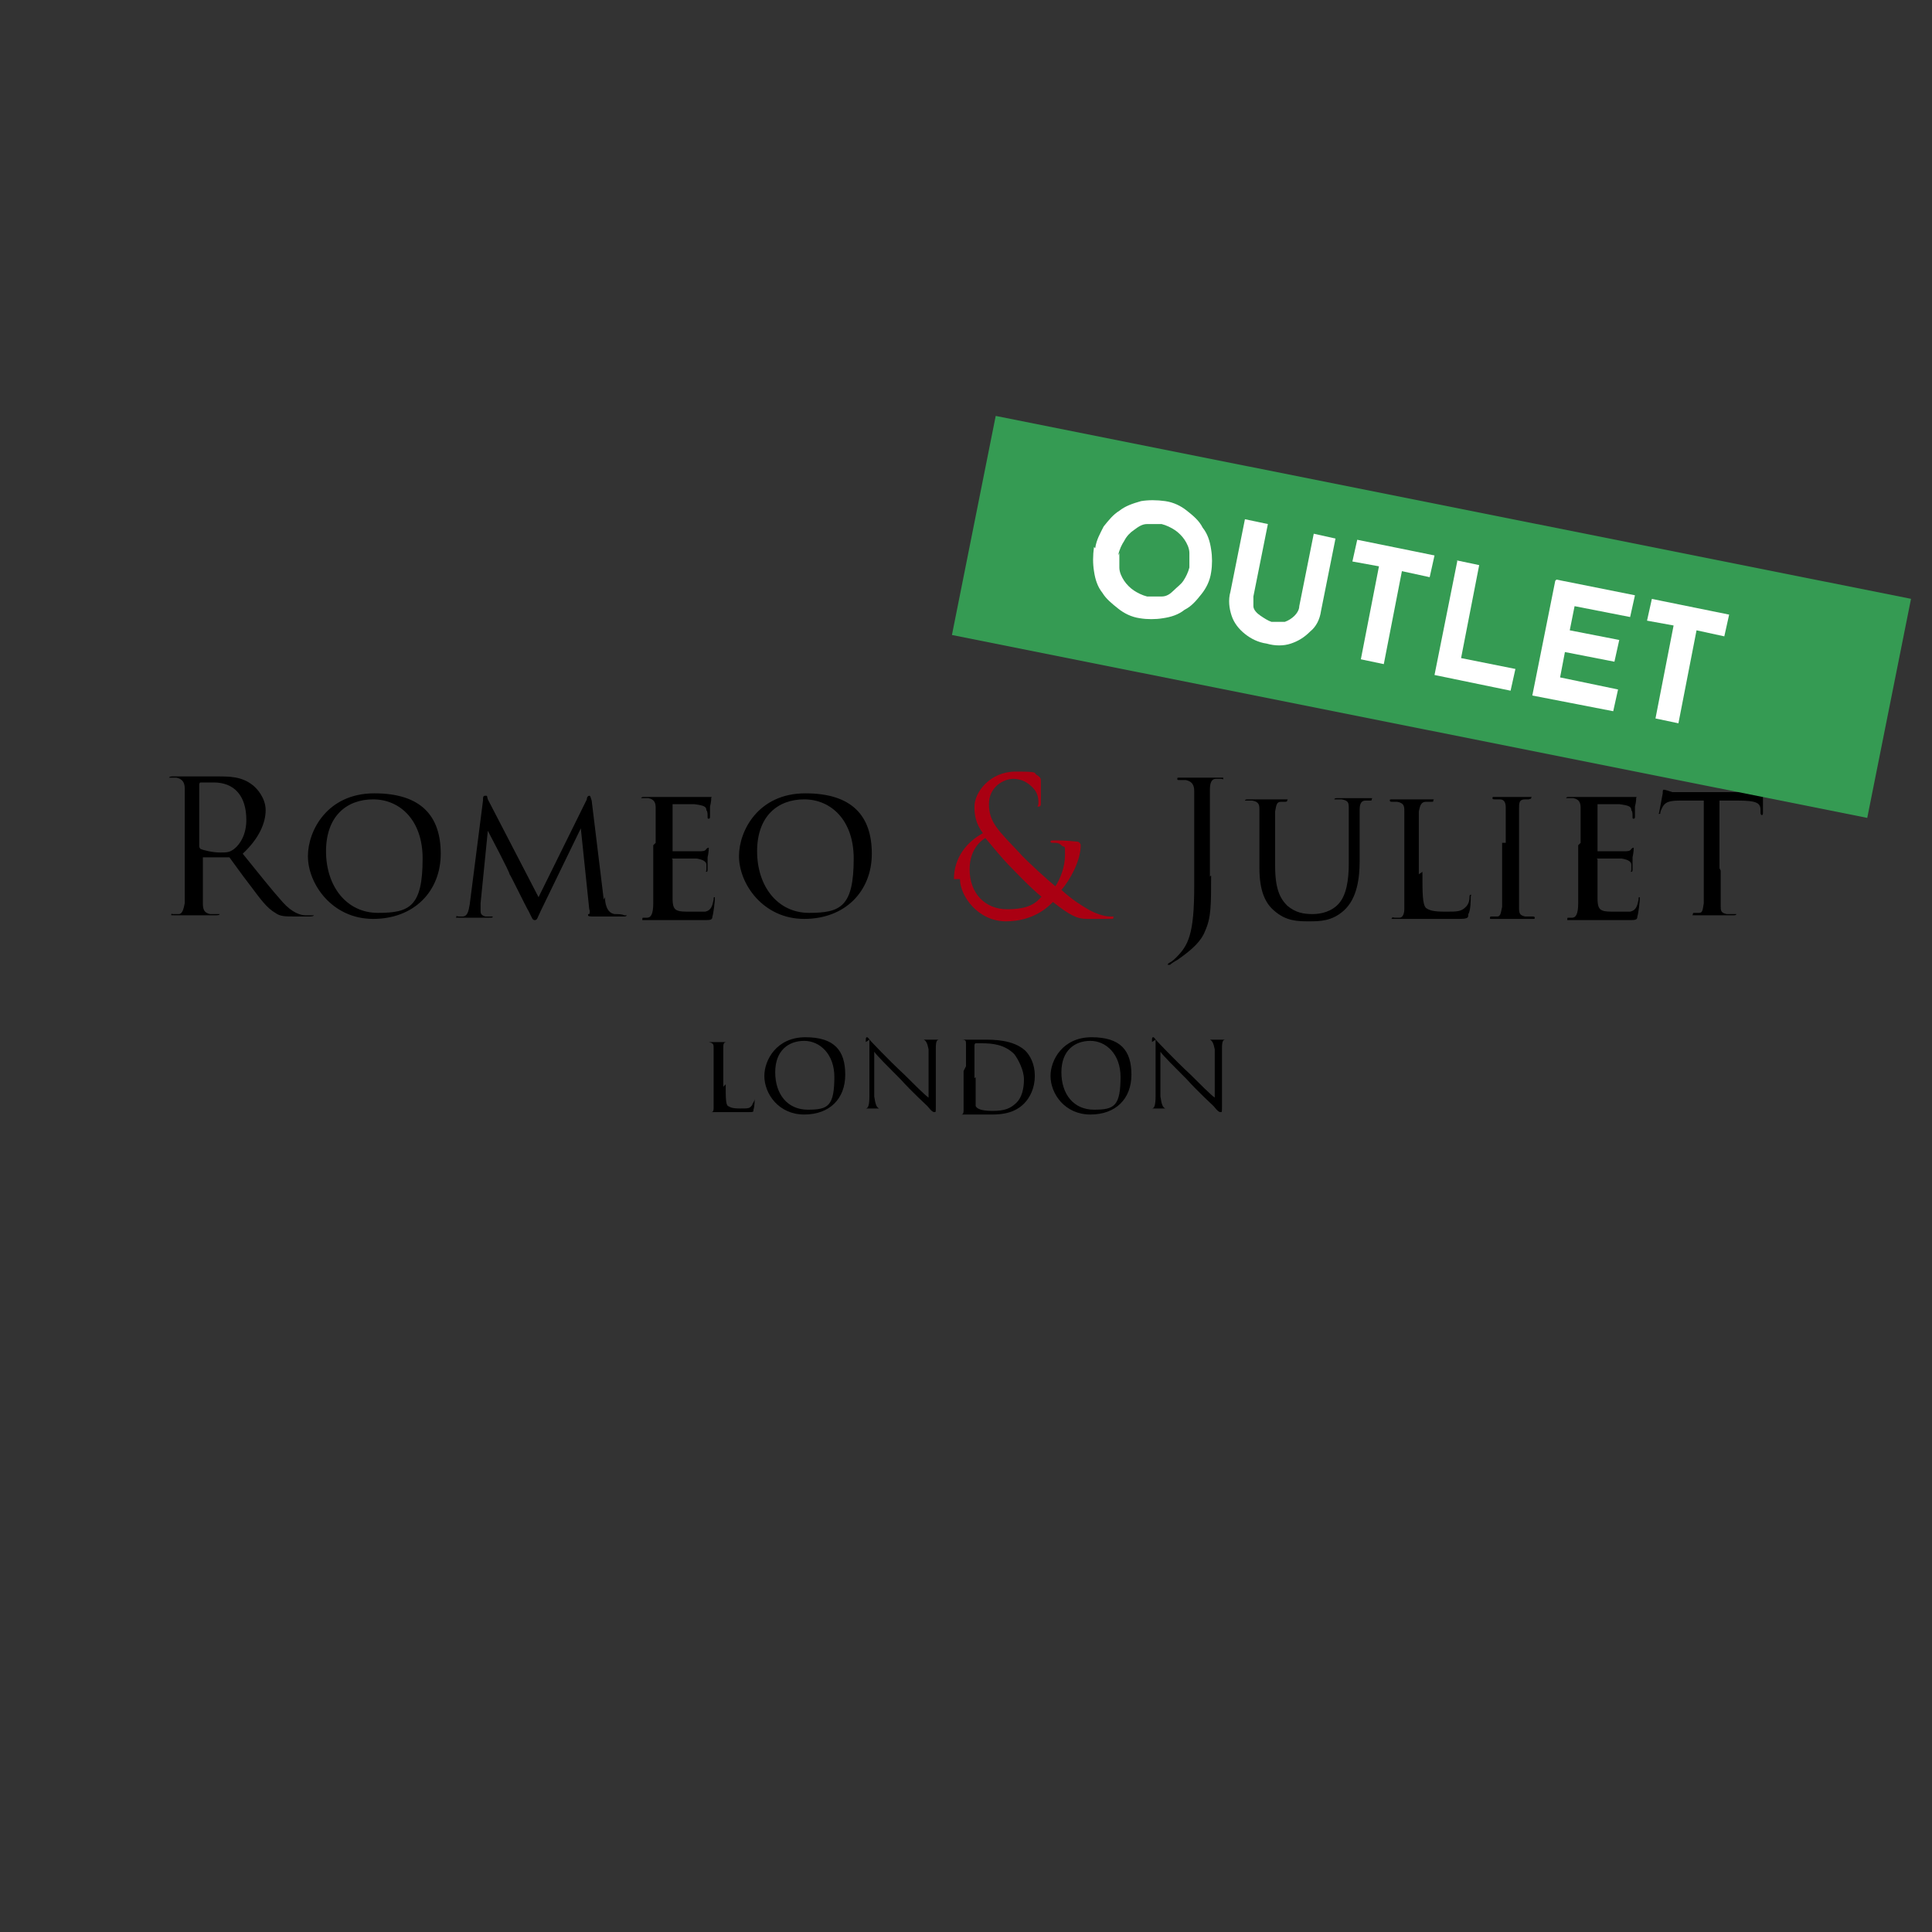 <svg viewBox="0 0 160 160" version="1.1" xmlns:xlink="http://www.w3.org/1999/xlink" xmlns="http://www.w3.org/2000/svg" id="Layer_1">
  
  <rect x="0" y="0" width="160" height="160" fill="#333333" stroke="none"/>
  
  <defs>
    <style>
      .st0 {
        fill: none;
      }

      .st1 {
        fill: #359b53;
      }

      .st1, .st2 {
        opacity: 1;
      }

      .st3 {
        fill: #174d84;
      }

      .st3, .st4, .st5, .st6, .st7, .st8 {
        opacity: .8;
      }

      .st4 {
        fill: #0f6c37;
      }

      .st9 {
        clip-path: url(#clippath-1);
      }

      .st10 {
        clip-path: url(#clippath-3);
      }

      .st11 {
        clip-path: url(#clippath-2);
      }

      .st5 {
        fill: #9d1c4c;
      }

      .st12 {
        fill: #fff;
      }

      .st13 {
        fill: #aa0012;
      }

      .st7 {
        fill: #e24926;
      }

      .st14 {
        display: none;
      }

      .st15 {
        clip-path: url(#clippath);
      }

      .st8 {
        fill: #474748;
      }
    </style>
    <clipPath id="clippath">
      <rect height="135.1" width="135.1" y="12.4" x="12.4" class="st0"></rect>
    </clipPath>
    <clipPath id="clippath-1">
      <rect height="135.1" width="135.1" y="12.4" x="12.4" class="st0"></rect>
    </clipPath>
    <clipPath id="clippath-2">
      <rect height="132.2" width="132.2" y="13.9" x="13.9" class="st0"></rect>
    </clipPath>
    <clipPath id="clippath-3">
      <rect height="132.2" width="132.2" y="13.9" x="13.9" class="st0"></rect>
    </clipPath>
  </defs>
  <g class="st14">
    <g>
      <g>
        <rect transform="translate(1.4 -1.7) rotate(1.2)" height="36.1" width="151" y="45.8" x="4.5" class="st1"></rect>
        <g>
          <path d="M24.6,62.5c0-1.3.3-2.5.8-3.7.5-1.2,1.2-2.2,2.1-3.1.9-.9,1.9-1.6,3.1-2.1,1.2-.5,2.4-.7,3.8-.7,1.3,0,2.6.3,3.7.9,1.2.5,2.2,1.3,3.1,2.2.9.9,1.6,2,2,3.1s.7,2.4.7,3.7c0,1.3-.3,2.6-.8,3.7-.5,1.2-1.3,2.2-2.2,3-.9.9-2,1.5-3.1,2-1.2.5-2.4.7-3.7.7-1.3,0-2.6-.3-3.7-.8-1.2-.5-2.2-1.2-3-2.1-.9-.9-1.5-1.9-2-3.1-.5-1.2-.7-2.4-.7-3.8ZM28.4,62.6c0,.8.1,1.6.4,2.4.3.7.7,1.4,1.2,2,.5.6,1.1,1,1.8,1.3.7.3,1.5.5,2.3.5.8,0,1.6-.1,2.3-.4.7-.3,1.3-.7,1.8-1.3.5-.5.9-1.2,1.3-1.9.3-.7.5-1.5.5-2.3,0-.9-.1-1.7-.4-2.4-.3-.7-.7-1.4-1.2-2-.5-.6-1.1-1-1.8-1.3-.7-.3-1.5-.5-2.3-.5s-1.6.1-2.3.4c-.7.3-1.3.7-1.9,1.3-.5.5-1,1.2-1.3,1.9-.3.7-.5,1.5-.5,2.4Z" class="st12"></path>
          <path d="M50.9,65.5c0,.6.2,1.2.5,1.7.3.6.8,1,1.4,1.4.6.4,1.2.5,1.9.6.8,0,1.5-.1,2.1-.5.6-.3,1.1-.8,1.5-1.3s.6-1.1.6-1.7l.3-11.9h3.7c0,0-.3,12.1-.3,12.1,0,1.4-.4,2.6-1.1,3.7-.7,1.1-1.7,1.9-2.8,2.5-1.2.6-2.5.9-3.9.8-1.4,0-2.7-.4-3.8-1-1.1-.6-2-1.5-2.7-2.6-.7-1.1-1-2.3-1-3.7l.3-12h3.7c0,0-.3,12-.3,12Z" class="st12"></path>
          <path d="M66,53.9l12.8.3v3.6c0,0-4.7,0-4.7,0l-.3,15.3h-3.7c0,0,.3-15.4.3-15.4h-4.4c0,0,0-3.7,0-3.7Z" class="st12"></path>
          <path d="M82.4,54.3h3.7c0,0-.3,15.4-.3,15.4l8.9.2v3.6c0,0-12.7-.3-12.7-.3l.4-18.9Z" class="st12"></path>
          <path d="M98.9,54.6l12.9.3v3.6c0,0-9.3-.2-9.3-.2v4c0,0,8,.2,8,.2v3.6c0,0-8.2-.2-8.2-.2v4.1c0,0,9.5.2,9.5.2v3.6c0,0-13.4-.3-13.4-.3l.4-18.9Z" class="st12"></path>
          <path d="M114.7,55l12.8.3v3.6c0,0-4.7,0-4.7,0l-.3,15.3h-3.7c0,0,.3-15.4.3-15.4h-4.4c0,0,0-3.7,0-3.7Z" class="st12"></path>
        </g>
      </g>
      <polygon points="133.7 80.9 26.8 77.7 26.3 113.2 133.2 116.4 133.7 80.9" class="st3"></polygon>
    </g>
    <g>
      <path d="M54.9,103.8l.3-13.4h0l6.9,10.3-1.1-.3,7.3-9.7h0s-.3,13.4-.3,13.4h-2.5c0,0,.2-7.7.2-7.7v1.3c.1,0-4.3,6.1-4.3,6.1h0s-4.3-6.3-4.3-6.3l.5-1.2-.2,7.6h-2.4Z" class="st12"></path>
      <path d="M71.8,91.3l8.8.2v2.4c0,0-6.3-.1-6.3-.1v2.7c0,0,5.5.1,5.5.1v2.4c0,0-5.6-.1-5.6-.1v2.8c0,0,6.4.1,6.4.1v2.4c0,0-9.1-.2-9.1-.2l.3-12.8Z" class="st12"></path>
      <path d="M94.6,105.2l-9.6-9,.7.4v7.9c-.1,0-2.7,0-2.7,0l.3-13.4h.1s9.3,9,9.3,9l-.6-.3v-8c.1,0,2.7,0,2.7,0l-.3,13.4h0Z" class="st12"></path>
      <path d="M105.1,95.1c-.5-.3-1-.5-1.5-.7s-1-.3-1.4-.3c-.5,0-1,0-1.3.3-.3.2-.5.5-.5,1,0,.3.1.6.3.8.2.2.5.5.9.7.4.2.8.4,1.2.5.4.1.7.3,1.1.5.4.2.7.4,1,.7.3.3.5.7.7,1.1s.2,1,.2,1.6c0,.7-.2,1.3-.5,1.8-.3.6-.9,1-1.5,1.3-.7.3-1.5.5-2.4.5-.5,0-1,0-1.5-.2-.5-.1-1-.3-1.5-.5-.5-.2-.9-.5-1.4-.8l1.2-1.9c.3.2.6.4,1,.6.3.2.7.3,1.1.4.4.1.7.2,1,.2.3,0,.6,0,.9-.1.3,0,.6-.2.8-.4.2-.2.3-.5.3-.9,0-.3,0-.5-.2-.7-.2-.2-.4-.4-.7-.6s-.6-.3-.9-.5c-.4-.2-.8-.3-1.2-.5-.4-.2-.8-.5-1.2-.7-.4-.3-.6-.7-.9-1.1-.2-.4-.3-1-.3-1.6,0-.7.2-1.4.5-1.9.3-.5.8-1,1.4-1.3.6-.3,1.3-.5,2.1-.5,1,0,1.9.2,2.5.4s1.2.6,1.7.9l-1,1.9Z" class="st12"></path>
    </g>
  </g>
  <g class="st14">
    <g>
      <rect transform="translate(1.4 -1.7) rotate(1.2)" height="36.1" width="151" y="45.4" x="4.5" class="st1"></rect>
      <g>
        <path d="M24.6,62.1c0-1.3.3-2.5.8-3.7.5-1.2,1.2-2.2,2.1-3.1.9-.9,1.9-1.6,3.1-2.1,1.2-.5,2.4-.7,3.8-.7,1.3,0,2.6.3,3.7.9,1.2.5,2.2,1.3,3.1,2.2.9.9,1.6,2,2,3.1.5,1.2.7,2.4.7,3.7,0,1.3-.3,2.6-.8,3.7-.5,1.2-1.3,2.2-2.2,3-.9.9-2,1.5-3.1,2-1.2.5-2.4.7-3.7.7-1.3,0-2.6-.3-3.7-.8-1.2-.5-2.2-1.2-3-2.1-.9-.9-1.5-1.9-2-3.1-.5-1.2-.7-2.4-.7-3.8ZM28.4,62.2c0,.8.1,1.6.4,2.4.3.7.7,1.4,1.2,2,.5.6,1.1,1,1.8,1.3.7.3,1.5.5,2.3.5.8,0,1.6-.1,2.3-.4.7-.3,1.3-.7,1.8-1.3.5-.5.9-1.2,1.3-1.9.3-.7.5-1.5.5-2.3,0-.9-.1-1.7-.4-2.4-.3-.7-.7-1.4-1.2-2-.5-.6-1.1-1-1.8-1.3-.7-.3-1.5-.5-2.3-.5s-1.6.1-2.3.4c-.7.3-1.3.7-1.9,1.3-.5.5-1,1.2-1.3,1.9-.3.7-.5,1.5-.5,2.4Z" class="st12"></path>
        <path d="M50.9,65.1c0,.6.2,1.2.5,1.7.3.6.8,1,1.4,1.4.6.4,1.2.5,1.9.6.8,0,1.5-.1,2.1-.5.6-.3,1.1-.8,1.5-1.3.4-.5.6-1.1.6-1.7l.3-11.9h3.7c0,0-.3,12.1-.3,12.1,0,1.4-.4,2.6-1.1,3.7-.7,1.1-1.7,1.9-2.8,2.5-1.2.6-2.5.9-3.9.8-1.4,0-2.7-.4-3.8-1-1.1-.6-2-1.5-2.7-2.6-.7-1.1-1-2.3-1-3.7l.3-12h3.7c0,0-.3,12-.3,12Z" class="st12"></path>
        <path d="M66,53.5l12.8.3v3.6c0,0-4.7,0-4.7,0l-.3,15.3h-3.7c0,0,.3-15.4.3-15.4h-4.4c0,0,0-3.7,0-3.7Z" class="st12"></path>
        <path d="M82.4,53.9h3.7c0,0-.3,15.4-.3,15.4l8.9.2v3.6c0,0-12.7-.3-12.7-.3l.4-18.9Z" class="st12"></path>
        <path d="M98.9,54.2l12.9.3v3.6c0,0-9.3-.2-9.3-.2v4c0,0,8,.2,8,.2v3.6c0,0-8.2-.2-8.2-.2v4.1c0,0,9.5.2,9.5.2v3.6c0,0-13.4-.3-13.4-.3l.4-18.9Z" class="st12"></path>
        <path d="M114.7,54.6l12.8.3v3.6c0,0-4.7,0-4.7,0l-.3,15.3h-3.7c0,0,.3-15.4.3-15.4h-4.4c0,0,0-3.7,0-3.7Z" class="st12"></path>
      </g>
    </g>
    <polygon points="133.7 80.5 26.8 77.3 26.3 112.8 133.2 116 133.7 80.5" class="st5"></polygon>
    <g>
      <path d="M38.3,90.6h3c0,0,2.6,8.2,2.6,8.2l-.4-.2,2.5-5.9,1.1,3.5-3.9,7.9-4.9-13.5ZM44.7,90.8h2.5c0,0,3,7.9,3,7.9h-.5c0,0,2.5-7.8,2.5-7.8h2.7c0,0-5.2,13.3-5.2,13.3l-5.1-13.4Z" class="st12"></path>
      <path d="M55.2,97.3c0-.9.2-1.7.6-2.5.4-.8.8-1.5,1.5-2.1.6-.6,1.3-1.1,2.1-1.4.8-.3,1.7-.5,2.6-.5.9,0,1.7.2,2.5.6.8.4,1.5.9,2.1,1.5.6.6,1.1,1.3,1.4,2.1.3.8.5,1.6.5,2.5,0,.9-.2,1.8-.6,2.5-.4.8-.9,1.5-1.5,2.1-.6.6-1.3,1-2.1,1.4-.8.3-1.6.5-2.5.5-.9,0-1.8-.2-2.5-.6-.8-.4-1.5-.8-2.1-1.4-.6-.6-1-1.3-1.4-2.1-.3-.8-.5-1.7-.5-2.6ZM57.9,97.4c0,.6,0,1.1.3,1.6.2.5.5.9.8,1.3.4.4.8.7,1.3.9.5.2,1,.3,1.6.3.5,0,1.1,0,1.5-.3.5-.2.9-.5,1.2-.9.4-.4.6-.8.8-1.3.2-.5.3-1,.3-1.6,0-.6,0-1.1-.3-1.6-.2-.5-.5-1-.8-1.3-.3-.4-.8-.7-1.2-.9s-1-.3-1.5-.3c-.6,0-1.1,0-1.6.3s-.9.5-1.3.9c-.4.4-.7.8-.9,1.3-.2.5-.3,1-.3,1.6Z" class="st12"></path>
      <path d="M70.8,104.1l.3-13.4h0l6.9,10.3-1.1-.3,7.3-9.7h0s-.3,13.4-.3,13.4h-2.5c0,0,.2-7.7.2-7.7v1.3c.1,0-4.3,6.1-4.3,6.1h0s-4.3-6.3-4.3-6.3l.5-1.2-.2,7.6h-2.4Z" class="st12"></path>
      <path d="M87.6,91.6l8.8.2v2.4c0,0-6.3-.1-6.3-.1v2.7c0,0,5.5.1,5.5.1v2.4c0,0-5.6-.1-5.6-.1v2.8c0,0,6.4.1,6.4.1v2.4c0,0-9.1-.2-9.1-.2l.3-12.8Z" class="st12"></path>
      <path d="M110.4,105.5l-9.6-9,.7.4v7.9c-.1,0-2.7,0-2.7,0l.3-13.4h.1s9.3,9,9.3,9l-.6-.3v-8c.1,0,2.7,0,2.7,0l-.3,13.4h0Z" class="st12"></path>
      <path d="M120.9,95.4c-.5-.3-1-.5-1.5-.7-.5-.2-1-.3-1.4-.3-.5,0-1,0-1.3.3-.3.2-.5.5-.5,1,0,.3.1.6.3.8.2.2.5.5.9.7.4.2.8.4,1.2.5.4.1.7.3,1.1.5.4.2.7.4,1,.7.3.3.5.7.7,1.1.2.4.2,1,.2,1.6,0,.7-.2,1.3-.5,1.8-.3.6-.9,1-1.5,1.3-.7.3-1.5.5-2.4.5-.5,0-1,0-1.5-.2-.5-.1-1-.3-1.5-.5s-1-.5-1.4-.8l1.2-1.9c.3.2.6.4,1,.6.4.2.7.3,1.1.4.4.1.7.2,1,.2s.6,0,.9-.1.6-.2.8-.4c.2-.2.3-.5.3-.9,0-.3,0-.5-.2-.7-.2-.2-.4-.4-.7-.6-.3-.2-.6-.3-.9-.5-.4-.2-.8-.3-1.2-.5-.4-.2-.8-.5-1.2-.7-.4-.3-.6-.7-.9-1.1s-.3-1-.3-1.6c0-.7.2-1.4.5-1.9s.8-1,1.4-1.3c.6-.3,1.3-.5,2.1-.5,1,0,1.9.2,2.5.4.6.3,1.2.6,1.7.9l-1,1.9Z" class="st12"></path>
    </g>
  </g>
  <g class="st14">
    <g>
      <rect transform="translate(1.4 -1.7) rotate(1.2)" height="35.7" width="149.4" y="45.8" x="5.3" class="st1"></rect>
      <g>
        <path d="M25.1,62.3c0-1.3.3-2.5.8-3.6.5-1.1,1.2-2.2,2.1-3,.9-.9,1.9-1.6,3.1-2,1.2-.5,2.4-.7,3.7-.7,1.3,0,2.5.3,3.7.8,1.1.5,2.2,1.3,3,2.2.9.9,1.5,1.9,2,3.1.5,1.2.7,2.4.7,3.7,0,1.3-.3,2.6-.8,3.7-.5,1.1-1.2,2.1-2.2,3-.9.9-1.9,1.5-3.1,2-1.2.5-2.4.7-3.7.7-1.3,0-2.6-.3-3.7-.8-1.1-.5-2.1-1.2-3-2.1s-1.5-1.9-2-3.1c-.5-1.2-.7-2.4-.7-3.7ZM29,62.4c0,.8.1,1.6.4,2.3.3.7.7,1.4,1.2,1.9.5.6,1.1,1,1.8,1.3s1.5.5,2.3.5c.8,0,1.5-.1,2.2-.4.7-.3,1.3-.7,1.8-1.2.5-.5.9-1.2,1.2-1.9.3-.7.5-1.5.5-2.3,0-.8-.1-1.6-.4-2.4-.3-.7-.7-1.4-1.2-1.9-.5-.6-1.1-1-1.8-1.3-.7-.3-1.4-.5-2.3-.5-.8,0-1.6.1-2.3.4-.7.3-1.3.7-1.9,1.2-.5.5-1,1.2-1.3,1.9-.3.7-.5,1.5-.5,2.4Z" class="st12"></path>
        <path d="M51.2,65.3c0,.6.2,1.2.5,1.7.3.6.8,1,1.4,1.4.6.4,1.2.5,1.9.6.8,0,1.4-.1,2-.5.6-.3,1.1-.8,1.4-1.3.4-.5.5-1.1.6-1.7l.3-11.8h3.6c0,0-.3,12-.3,12,0,1.4-.4,2.6-1.1,3.6-.7,1-1.6,1.9-2.8,2.4-1.2.6-2.5.9-3.9.8-1.4,0-2.7-.4-3.8-1-1.1-.6-2-1.5-2.7-2.6-.7-1.1-1-2.3-.9-3.7l.3-11.9h3.7c0,0-.3,11.9-.3,11.9Z" class="st12"></path>
        <path d="M66.1,53.8l12.6.3v3.6c0,0-4.6,0-4.6,0l-.3,15.2h-3.7c0,0,.3-15.3.3-15.3h-4.4c0,0,0-3.7,0-3.7Z" class="st12"></path>
        <path d="M82.3,54.1h3.7c0,0-.3,15.3-.3,15.3l8.8.2v3.6c0,0-12.6-.3-12.6-.3l.4-18.7Z" class="st12"></path>
        <path d="M98.7,54.5l12.8.3v3.6c0,0-9.2-.2-9.2-.2v4c0,0,8,.2,8,.2v3.6c0,0-8.1-.2-8.1-.2v4c0,0,9.4.2,9.4.2v3.6c0,0-13.2-.3-13.2-.3l.4-18.7Z" class="st12"></path>
        <path d="M114.3,54.8l12.6.3v3.6c0,0-4.6,0-4.6,0l-.3,15.2h-3.7c0,0,.3-15.3.3-15.3h-4.4c0,0,0-3.7,0-3.7Z" class="st12"></path>
      </g>
    </g>
    <polygon points="133.2 80.5 27.4 77.3 26.8 112.5 132.6 115.6 133.2 80.5" class="st7"></polygon>
    <g>
      <path d="M63.6,95v.6c0,0,.3-.5.3-.5l4.2-4.6h3.2c0,0-5.4,5.7-5.4,5.7l5.1,7.1h-3.2c0,0-3.8-5.6-3.8-5.6l-.6.6v4.8c-.1,0-2.6,0-2.6,0l.3-12.7h2.5c0,0,0,4.6,0,4.6Z" class="st12"></path>
      <path d="M73.3,90.7h2.5c0,0-.3,12.8-.3,12.8h-2.5c0,0,.3-12.8.3-12.8Z" class="st12"></path>
      <path d="M78.8,103.5l.3-12.7h3.8c1.3.1,2.4.3,3.3.7.9.4,1.6.9,2.1,1.6.5.6.9,1.4,1.2,2.2s.3,1.6.3,2.4c0,.9-.2,1.8-.6,2.5-.4.7-.8,1.4-1.4,1.9-.6.5-1.3.9-2.1,1.2-.8.3-1.6.4-2.5.4h-4.4ZM81.4,101.2h1.5c.6,0,1.2,0,1.7-.2s1-.4,1.4-.7c.4-.3.7-.7.9-1.2.2-.5.3-1,.3-1.7,0-.8-.1-1.5-.4-2-.3-.5-.6-.9-1-1.2-.4-.3-.8-.5-1.2-.6-.4-.1-.8-.2-1.1-.2h-2s-.2,7.9-.2,7.9Z" class="st12"></path>
      <path d="M99.1,94.3c-.5-.3-1-.5-1.5-.7-.5-.2-1-.3-1.4-.3-.5,0-1,0-1.3.3-.3.2-.5.5-.5,1,0,.3.1.6.3.8.2.2.5.5.9.7s.8.4,1.2.5c.4.1.7.3,1.1.5.4.2.7.4,1,.7.3.3.5.6.7,1.1.2.4.2.9.2,1.6,0,.6-.2,1.2-.5,1.8s-.8,1-1.5,1.3c-.7.3-1.5.5-2.4.5-.5,0-1,0-1.5-.2-.5-.1-1-.3-1.5-.5-.5-.2-.9-.5-1.4-.8l1.1-1.9c.3.2.6.4,1,.6.3.2.7.3,1.1.4.4,0,.7.2,1,.2.3,0,.6,0,.9-.1.3,0,.6-.2.8-.4.2-.2.3-.5.3-.9,0-.3,0-.5-.2-.7-.2-.2-.4-.4-.7-.6-.3-.2-.6-.3-.9-.5-.4-.2-.8-.3-1.2-.5-.4-.2-.8-.5-1.2-.7s-.6-.6-.9-1.1-.3-.9-.3-1.6c0-.7.2-1.4.5-1.9s.8-1,1.4-1.3c.6-.3,1.3-.5,2.1-.5,1,0,1.9.2,2.5.4.6.3,1.2.6,1.7.9l-1,1.9Z" class="st12"></path>
    </g>
  </g>
  <g class="st14">
    <g>
      <rect transform="translate(1.4 -1.7) rotate(1.2)" height="35.7" width="149.4" y="45.8" x="5.3" class="st1"></rect>
      <g>
        <path d="M25.1,62.3c0-1.3.3-2.5.8-3.6.5-1.1,1.2-2.2,2.1-3s1.9-1.6,3.1-2c1.2-.5,2.4-.7,3.7-.7,1.3,0,2.5.3,3.7.8,1.1.5,2.2,1.3,3,2.2.9.9,1.5,1.9,2,3.1.5,1.2.7,2.4.7,3.7,0,1.3-.3,2.6-.8,3.7-.5,1.1-1.2,2.1-2.2,3-.9.9-1.9,1.5-3.1,2-1.2.5-2.4.7-3.7.7-1.3,0-2.6-.3-3.7-.8-1.1-.5-2.1-1.2-3-2.1s-1.5-1.9-2-3.1c-.5-1.2-.7-2.4-.7-3.7ZM29,62.4c0,.8.1,1.6.4,2.3.3.7.7,1.4,1.2,1.9.5.6,1.1,1,1.8,1.3.7.3,1.5.5,2.3.5.8,0,1.5-.1,2.2-.4.7-.3,1.3-.7,1.8-1.2.5-.5.9-1.2,1.2-1.9.3-.7.5-1.5.5-2.3,0-.8-.1-1.6-.4-2.4-.3-.7-.7-1.4-1.2-1.9-.5-.6-1.1-1-1.8-1.3-.7-.3-1.4-.5-2.3-.5-.8,0-1.6.1-2.3.4-.7.3-1.3.7-1.9,1.2-.5.5-1,1.2-1.3,1.9-.3.7-.5,1.5-.5,2.4Z" class="st12"></path>
        <path d="M51.2,65.3c0,.6.2,1.2.5,1.7.3.6.8,1,1.4,1.4.6.4,1.2.5,1.9.6.8,0,1.4-.1,2-.5.6-.3,1.1-.8,1.4-1.3.4-.5.5-1.1.6-1.7l.3-11.8h3.6c0,0-.3,12-.3,12,0,1.4-.4,2.6-1.1,3.6-.7,1-1.6,1.9-2.8,2.4-1.2.6-2.5.9-3.9.8-1.4,0-2.7-.4-3.8-1-1.1-.6-2-1.5-2.7-2.6-.7-1.1-1-2.3-.9-3.7l.3-11.9h3.7c0,0-.3,11.9-.3,11.9Z" class="st12"></path>
        <path d="M66.1,53.8l12.6.3v3.6c0,0-4.6,0-4.6,0l-.3,15.2h-3.7c0,0,.3-15.3.3-15.3h-4.4c0,0,0-3.7,0-3.7Z" class="st12"></path>
        <path d="M82.3,54.1h3.7c0,0-.3,15.3-.3,15.3l8.8.2v3.6c0,0-12.6-.3-12.6-.3l.4-18.7Z" class="st12"></path>
        <path d="M98.7,54.5l12.8.3v3.6c0,0-9.2-.2-9.2-.2v4c0,0,8,.2,8,.2v3.6c0,0-8.1-.2-8.1-.2v4c0,0,9.4.2,9.4.2v3.6c0,0-13.2-.3-13.2-.3l.4-18.7Z" class="st12"></path>
        <path d="M114.3,54.8l12.6.3v3.6c0,0-4.6,0-4.6,0l-.3,15.2h-3.7c0,0,.3-15.3.3-15.3h-4.4c0,0,0-3.7,0-3.7Z" class="st12"></path>
      </g>
    </g>
    <g class="st6">
      <polygon points="133.2 80.5 27.4 77.3 26.8 112.5 132.6 115.6 133.2 80.5" class="st8"></polygon>
    </g>
    <g>
      <path d="M51.5,103.2l.3-13.2h0l6.9,10.2-1.1-.3,7.3-9.6h0s-.3,13.2-.3,13.2h-2.5c0,0,.2-7.6.2-7.6v1.3c.1,0-4.3,6-4.3,6h0s-4.3-6.2-4.3-6.2l.5-1.2-.2,7.5h-2.4Z" class="st12"></path>
      <path d="M68.1,90.8l8.7.2v2.4c0,0-6.2-.1-6.2-.1v2.7c0,0,5.4.1,5.4.1v2.4c0,0-5.5-.1-5.5-.1v2.7c0,0,6.4.1,6.4.1v2.4c0,0-9-.2-9-.2l.3-12.7Z" class="st12"></path>
      <path d="M78.8,91l8.6.2v2.4c0,0-3.1,0-3.1,0l-.2,10.3h-2.5c0,0,.2-10.3.2-10.3h-3c0,0,0-2.5,0-2.5Z" class="st12"></path>
      <path d="M87,103.9l6-13.1h.1s5.5,13.3,5.5,13.3h-2.9c0,0-3.5-9.4-3.5-9.4l1.8-1.2-4.6,10.4h-2.5ZM91.1,99.4h3.8c0,0,.8,2.2.8,2.2h-5.5c0-.1.8-2.2.8-2.2Z" class="st12"></path>
      <path d="M100.8,91.5h2.5c0,0-.2,10.4-.2,10.4h6c0,.1,0,2.5,0,2.5l-8.5-.2.3-12.7Z" class="st12"></path>
    </g>
  </g>
  <g class="st14">
    <g>
      <rect transform="translate(1.4 -1.7) rotate(1.2)" height="35.7" width="149.4" y="45.8" x="5.3" class="st1"></rect>
      <g>
        <path d="M25.1,62.3c0-1.3.3-2.5.8-3.6.5-1.1,1.2-2.2,2.1-3,.9-.9,1.9-1.6,3.1-2,1.2-.5,2.4-.7,3.7-.7,1.3,0,2.5.3,3.7.8,1.1.5,2.2,1.3,3,2.2.9.9,1.5,1.9,2,3.1.5,1.2.7,2.4.7,3.7,0,1.3-.3,2.6-.8,3.7-.5,1.1-1.2,2.1-2.2,3-.9.9-1.9,1.5-3.1,2-1.2.5-2.4.7-3.7.7-1.3,0-2.6-.3-3.7-.8-1.1-.5-2.1-1.2-3-2.1s-1.5-1.9-2-3.1c-.5-1.2-.7-2.4-.7-3.7ZM29,62.4c0,.8.1,1.6.4,2.3.3.7.7,1.4,1.2,1.9.5.6,1.1,1,1.8,1.3s1.5.5,2.3.5c.8,0,1.5-.1,2.2-.4.7-.3,1.3-.7,1.8-1.2.5-.5.9-1.2,1.2-1.9.3-.7.5-1.5.5-2.3,0-.8-.1-1.6-.4-2.4-.3-.7-.7-1.4-1.2-1.9-.5-.6-1.1-1-1.8-1.3-.7-.3-1.4-.5-2.3-.5-.8,0-1.6.1-2.3.4-.7.3-1.3.7-1.9,1.2-.5.5-1,1.2-1.3,1.9-.3.7-.5,1.5-.5,2.4Z" class="st12"></path>
        <path d="M51.2,65.3c0,.6.2,1.2.5,1.7.3.6.8,1,1.4,1.4.6.4,1.2.5,1.9.6.8,0,1.4-.1,2-.5.6-.3,1.1-.8,1.4-1.3.4-.5.5-1.1.6-1.7l.3-11.8h3.6c0,0-.3,12-.3,12,0,1.4-.4,2.6-1.1,3.6-.7,1-1.6,1.9-2.8,2.4-1.2.6-2.5.9-3.9.8-1.4,0-2.7-.4-3.8-1-1.1-.6-2-1.5-2.7-2.6-.7-1.1-1-2.3-.9-3.7l.3-11.9h3.7c0,0-.3,11.9-.3,11.9Z" class="st12"></path>
        <path d="M66.1,53.8l12.6.3v3.6c0,0-4.6,0-4.6,0l-.3,15.2h-3.7c0,0,.3-15.3.3-15.3h-4.4c0,0,0-3.7,0-3.7Z" class="st12"></path>
        <path d="M82.3,54.1h3.7c0,0-.3,15.3-.3,15.3l8.8.2v3.6c0,0-12.6-.3-12.6-.3l.4-18.7Z" class="st12"></path>
        <path d="M98.7,54.5l12.8.3v3.6c0,0-9.2-.2-9.2-.2v4c0,0,8,.2,8,.2v3.6c0,0-8.1-.2-8.1-.2v4c0,0,9.4.2,9.4.2v3.6c0,0-13.2-.3-13.2-.3l.4-18.7Z" class="st12"></path>
        <path d="M114.3,54.8l12.6.3v3.6c0,0-4.6,0-4.6,0l-.3,15.2h-3.7c0,0,.3-15.3.3-15.3h-4.4c0,0,0-3.7,0-3.7Z" class="st12"></path>
      </g>
    </g>
    <g class="st6">
      <polygon points="133.2 80.5 27.4 77.3 26.8 112.5 132.6 115.6 133.2 80.5" class="st8"></polygon>
    </g>
    <g>
      <path d="M49.6,90.5c1,0,1.9.2,2.6.6.7.4,1.3.9,1.6,1.5s.5,1.4.5,2.3c0,.5-.1,1-.3,1.6s-.4,1-.8,1.4-.8.8-1.4,1c-.6.2-1.3.4-2.1.3h-1.8s0,4,0,4h-2.5c0,0,.3-12.8.3-12.8h3.9ZM49.9,96.8c.4,0,.7,0,1-.2.3-.1.5-.3.6-.5.1-.2.3-.4.3-.6,0-.2.1-.4.1-.6,0-.1,0-.3,0-.5,0-.2-.1-.4-.2-.7-.1-.2-.3-.4-.6-.6-.3-.2-.6-.2-1-.2h-1.8s0,3.8,0,3.8h1.8Z" class="st12"></path>
      <path d="M56.7,90.7h2.5c0,0-.2,10.3-.2,10.3h6c0,.1,0,2.5,0,2.5l-8.5-.2.3-12.7Z" class="st12"></path>
      <path d="M66.1,103.6l6-13.1h.1s5.5,13.3,5.5,13.3h-2.9c0,0-3.5-9.4-3.5-9.4l1.8-1.2-4.6,10.4h-2.5ZM70.1,99.1h3.8c0,0,.8,2.2.8,2.2h-5.5c0-.1.8-2.2.8-2.2Z" class="st12"></path>
      <path d="M86.6,94.4c-.5-.3-1-.5-1.5-.7s-1-.3-1.4-.3c-.5,0-1,0-1.3.3-.3.2-.5.5-.5,1,0,.3.1.6.3.8.2.2.5.5.9.7s.8.4,1.2.5c.4.1.7.3,1.1.5.4.2.7.4,1,.7.3.3.5.6.7,1.1.2.4.2.9.2,1.6,0,.6-.2,1.2-.5,1.8-.3.5-.8,1-1.5,1.3-.7.3-1.5.5-2.4.5-.5,0-1,0-1.5-.2-.5-.1-1-.3-1.5-.5-.5-.2-.9-.5-1.4-.8l1.1-1.9c.3.2.6.4,1,.6.3.2.7.3,1.1.4.4,0,.7.2,1,.2s.6,0,.9-.1c.3,0,.6-.2.8-.4.2-.2.3-.5.3-.9,0-.3,0-.5-.2-.7-.2-.2-.4-.4-.7-.6-.3-.2-.6-.3-.9-.5-.4-.2-.8-.3-1.2-.5-.4-.2-.8-.5-1.2-.7s-.6-.6-.9-1.1c-.2-.4-.3-.9-.3-1.6,0-.7.2-1.4.5-1.9.3-.5.8-1,1.4-1.3.6-.3,1.3-.5,2.1-.5,1,0,1.9.2,2.5.4.6.3,1.2.6,1.7.9l-1,1.9Z" class="st12"></path>
      <path d="M89,91.4l8.6.2v2.4c0,0-3.1,0-3.1,0l-.2,10.3h-2.5c0,0,.2-10.3.2-10.3h-3c0,0,0-2.5,0-2.5Z" class="st12"></path>
      <path d="M100,91.6h2.5c0,0-.3,12.8-.3,12.8h-2.5c0,0,.3-12.8.3-12.8Z" class="st12"></path>
      <path d="M115.1,103.6c-.1.1-.4.3-.8.5-.4.2-.8.4-1.4.5-.5.1-1.1.2-1.8.2-1,0-1.9-.2-2.7-.6-.8-.4-1.4-.8-2-1.4-.5-.6-.9-1.3-1.2-2-.3-.8-.4-1.6-.4-2.4,0-1,.2-1.9.5-2.7s.7-1.5,1.3-2.1c.6-.6,1.2-1,2-1.3.8-.3,1.6-.4,2.5-.4.9,0,1.6.1,2.3.4.7.2,1.2.5,1.6.8l-1,2.3c-.3-.2-.7-.5-1.1-.7-.5-.2-1-.4-1.6-.4-.5,0-1,0-1.4.3-.4.2-.8.5-1.2.8s-.6.8-.8,1.3c-.2.5-.3,1-.3,1.6,0,.6,0,1.2.2,1.7.2.5.4,1,.7,1.3.3.4.7.7,1.2.9s1,.3,1.6.3c.7,0,1.3,0,1.8-.3.5-.2.9-.4,1.1-.7l1,2.3Z" class="st12"></path>
    </g>
  </g>
  <g class="st14">
    <g>
      <rect transform="translate(1.4 -1.7) rotate(1.2)" height="35.7" width="149.4" y="45.8" x="5.3" class="st1"></rect>
      <g>
        <path d="M25.1,62.3c0-1.3.3-2.5.8-3.6.5-1.1,1.2-2.2,2.1-3,.9-.9,1.9-1.6,3.1-2,1.2-.5,2.4-.7,3.7-.7,1.3,0,2.5.3,3.7.8,1.1.5,2.2,1.3,3,2.2.9.9,1.5,1.9,2,3.1.5,1.2.7,2.4.7,3.7,0,1.3-.3,2.6-.8,3.7-.5,1.1-1.2,2.1-2.2,3-.9.9-1.9,1.5-3.1,2-1.2.5-2.4.7-3.7.7-1.3,0-2.6-.3-3.7-.8-1.1-.5-2.1-1.2-3-2.1s-1.5-1.9-2-3.1c-.5-1.2-.7-2.4-.7-3.7ZM29,62.4c0,.8.1,1.6.4,2.3.3.7.7,1.4,1.2,1.9.5.6,1.1,1,1.8,1.3s1.5.5,2.3.5c.8,0,1.5-.1,2.2-.4.7-.3,1.3-.7,1.8-1.2.5-.5.9-1.2,1.2-1.9.3-.7.5-1.5.5-2.3,0-.8-.1-1.6-.4-2.4-.3-.7-.7-1.4-1.2-1.9-.5-.6-1.1-1-1.8-1.3-.7-.3-1.4-.5-2.3-.5-.8,0-1.6.1-2.3.4-.7.3-1.3.7-1.9,1.2-.5.5-1,1.2-1.3,1.9-.3.7-.5,1.5-.5,2.4Z" class="st12"></path>
        <path d="M51.2,65.3c0,.6.2,1.2.5,1.7.3.6.8,1,1.4,1.4.6.4,1.2.5,1.9.6.8,0,1.4-.1,2-.5.6-.3,1.1-.8,1.4-1.3.4-.5.5-1.1.6-1.7l.3-11.8h3.6c0,0-.3,12-.3,12,0,1.4-.4,2.6-1.1,3.6-.7,1-1.6,1.9-2.8,2.4-1.2.6-2.5.9-3.9.8-1.4,0-2.7-.4-3.8-1-1.1-.6-2-1.5-2.7-2.6-.7-1.1-1-2.3-.9-3.7l.3-11.9h3.7c0,0-.3,11.9-.3,11.9Z" class="st12"></path>
        <path d="M66.1,53.8l12.6.3v3.6c0,0-4.6,0-4.6,0l-.3,15.2h-3.7c0,0,.3-15.3.3-15.3h-4.4c0,0,0-3.7,0-3.7Z" class="st12"></path>
        <path d="M82.3,54.1h3.7c0,0-.3,15.3-.3,15.3l8.8.2v3.6c0,0-12.6-.3-12.6-.3l.4-18.7Z" class="st12"></path>
        <path d="M98.7,54.5l12.8.3v3.6c0,0-9.2-.2-9.2-.2v4c0,0,8,.2,8,.2v3.6c0,0-8.1-.2-8.1-.2v4c0,0,9.4.2,9.4.2v3.6c0,0-13.2-.3-13.2-.3l.4-18.7Z" class="st12"></path>
        <path d="M114.3,54.8l12.6.3v3.6c0,0-4.6,0-4.6,0l-.3,15.2h-3.7c0,0,.3-15.3.3-15.3h-4.4c0,0,0-3.7,0-3.7Z" class="st12"></path>
      </g>
    </g>
    <g class="st2">
      <polygon points="133.2 80.5 27.4 77.3 26.8 112.5 132.6 115.6 133.2 80.5" class="st4"></polygon>
    </g>
    <g>
      <path d="M63,103.1l6-13.1h.1s5.5,13.3,5.5,13.3h-2.9c0,0-3.5-9.4-3.5-9.4l1.8-1.2-4.6,10.4h-2.5ZM67,98.6h3.8c0,0,.8,2.2.8,2.2h-5.5c0-.1.8-2.2.8-2.2Z" class="st12"></path>
      <path d="M76.7,90.7h2.5c0,0-.2,10.3-.2,10.3h6c0,.1,0,2.5,0,2.5l-8.5-.2.3-12.7Z" class="st12"></path>
      <path d="M87.8,90.9h2.5c0,0-.2,10.3-.2,10.3h6c0,.1,0,2.5,0,2.5l-8.5-.2.3-12.7Z" class="st12"></path>
    </g>
  </g>
  <g class="st14">
    <g>
      <rect transform="translate(1.4 -1.7) rotate(1.2)" height="36.3" width="151.7" y="45.3" x="4.1" class="st1"></rect>
      <g>
        <path d="M24.3,62c0-1.3.3-2.5.8-3.7.5-1.2,1.2-2.2,2.1-3.1.9-.9,2-1.6,3.1-2.1,1.2-.5,2.4-.7,3.8-.7,1.3,0,2.6.3,3.7.9,1.2.5,2.2,1.3,3.1,2.2.9.9,1.6,2,2.1,3.2.5,1.2.7,2.4.7,3.7,0,1.3-.3,2.6-.8,3.8-.5,1.2-1.3,2.2-2.2,3-.9.9-2,1.5-3.2,2-1.2.5-2.4.7-3.8.7-1.3,0-2.6-.3-3.8-.8-1.2-.5-2.2-1.2-3-2.1-.9-.9-1.5-2-2-3.1-.5-1.2-.7-2.4-.7-3.8ZM28.2,62.1c0,.8.1,1.6.4,2.4.3.7.7,1.4,1.2,2,.5.6,1.2,1,1.9,1.3.7.3,1.5.5,2.3.5.8,0,1.6-.1,2.3-.4.7-.3,1.3-.7,1.9-1.3.5-.5.9-1.2,1.3-1.9s.5-1.5.5-2.4c0-.9-.1-1.7-.4-2.4-.3-.7-.7-1.4-1.2-2-.5-.6-1.1-1-1.8-1.3-.7-.3-1.5-.5-2.3-.5s-1.6.1-2.3.4c-.7.3-1.3.7-1.9,1.3-.5.5-1,1.2-1.3,1.9s-.5,1.5-.5,2.4Z" class="st12"></path>
        <path d="M50.8,65.1c0,.6.2,1.2.5,1.7.3.6.8,1,1.4,1.4.6.4,1.2.5,1.9.6.8,0,1.5-.1,2.1-.5.6-.3,1.1-.8,1.5-1.3.4-.5.6-1.1.6-1.7l.3-12h3.7c0,0-.3,12.2-.3,12.2,0,1.4-.4,2.6-1.1,3.7-.7,1.1-1.7,1.9-2.8,2.5-1.2.6-2.5.9-3.9.8-1.4,0-2.7-.4-3.8-1-1.2-.6-2.1-1.5-2.7-2.6-.7-1.1-1-2.3-1-3.7l.3-12.1h3.7c0,0-.3,12.1-.3,12.1Z" class="st12"></path>
        <path d="M65.9,53.4l12.8.3v3.6c0,0-4.7,0-4.7,0l-.3,15.4h-3.7c0,0,.3-15.5.3-15.5h-4.4c0,0,0-3.7,0-3.7Z" class="st12"></path>
        <path d="M82.4,53.7h3.7c0,0-.3,15.5-.3,15.5l8.9.2v3.6c0,0-12.8-.3-12.8-.3l.4-19Z" class="st12"></path>
        <path d="M98.9,54.1l13,.3v3.6c0,0-9.3-.2-9.3-.2v4.1c0,0,8.1.2,8.1.2v3.6c0,0-8.2-.2-8.2-.2v4.1c0,0,9.5.2,9.5.2v3.6c0,0-13.4-.3-13.4-.3l.4-19Z" class="st12"></path>
        <path d="M114.9,54.4l12.8.3v3.6c0,0-4.7,0-4.7,0l-.3,15.4h-3.7c0,0,.3-15.5.3-15.5h-4.4c0,0,0-3.7,0-3.7Z" class="st12"></path>
      </g>
    </g>
    <g class="st6">
      <polygon points="134 80.5 26.6 77.3 26 113 133.4 116.1 134 80.5" class="st8"></polygon>
    </g>
    <g>
      <path d="M48.3,102.7c-.1.1-.4.3-.8.5-.4.2-.9.4-1.4.5-.6.1-1.2.2-1.8.2-1,0-1.9-.2-2.7-.6-.8-.4-1.5-.8-2-1.5-.5-.6-1-1.3-1.2-2.1-.3-.8-.4-1.6-.4-2.5,0-1,.2-1.9.5-2.7.3-.8.8-1.5,1.3-2.1.6-.6,1.2-1,2-1.3.8-.3,1.6-.5,2.6-.4.9,0,1.6.2,2.3.4.7.2,1.2.5,1.6.8l-1.1,2.4c-.3-.2-.7-.5-1.2-.7-.5-.2-1-.4-1.7-.4-.5,0-1,0-1.4.3s-.9.5-1.2.8c-.4.4-.6.8-.8,1.3-.2.5-.3,1-.3,1.6,0,.6,0,1.2.2,1.7.2.5.4,1,.8,1.3.3.4.7.7,1.2.9.5.2,1,.3,1.6.3.7,0,1.3,0,1.8-.3.5-.2.9-.4,1.1-.7l1,2.3Z" class="st12"></path>
      <path d="M51.1,90.9h2.5c0,0-.2,10.5-.2,10.5h6.1c0,.1,0,2.6,0,2.6l-8.6-.2.3-12.9Z" class="st12"></path>
      <path d="M62.3,91.1h2.5c0,0-.3,13-.3,13h-2.5c0,0,.3-13,.3-13Z" class="st12"></path>
      <path d="M72.1,91.3c1.1,0,2,.2,2.7.6.7.4,1.3.9,1.7,1.5.4.7.5,1.4.5,2.3,0,.5-.1,1.1-.3,1.6-.2.5-.4,1-.8,1.4-.4.4-.8.8-1.4,1-.6.3-1.3.4-2.1.3h-1.8s0,4,0,4h-2.5c0,0,.3-13,.3-13h3.9ZM72.4,97.7c.4,0,.7,0,1-.2.3-.1.5-.3.6-.5s.3-.4.3-.6c0-.2.1-.4.1-.6,0-.1,0-.3,0-.5,0-.2-.1-.4-.2-.7-.1-.2-.3-.4-.6-.6-.3-.2-.6-.2-1.1-.3h-1.8s0,3.9,0,3.9h1.8Z" class="st12"></path>
      <path d="M78.4,99.3h3.3c0,0,0,2.2,0,2.2h-3.3c0,0,0-2.2,0-2.2Z" class="st12"></path>
      <path d="M83.8,98c0-.9.2-1.7.6-2.5.4-.8.8-1.5,1.5-2.1.6-.6,1.3-1.1,2.1-1.4.8-.3,1.7-.5,2.6-.5.9,0,1.7.2,2.5.6.8.4,1.5.9,2.1,1.5s1.1,1.3,1.4,2.1.5,1.6.5,2.5c0,.9-.2,1.8-.6,2.5-.4.8-.9,1.5-1.5,2.1-.6.6-1.3,1-2.1,1.4s-1.7.5-2.6.5c-.9,0-1.8-.2-2.6-.6-.8-.4-1.5-.8-2.1-1.5s-1-1.3-1.4-2.1c-.3-.8-.5-1.7-.5-2.6ZM86.4,98.1c0,.6,0,1.1.3,1.6.2.5.5.9.8,1.3.4.4.8.7,1.3.9.5.2,1,.3,1.6.4.5,0,1.1,0,1.5-.3.5-.2.9-.5,1.3-.9.4-.4.6-.8.9-1.3.2-.5.3-1,.3-1.6,0-.6,0-1.1-.3-1.6-.2-.5-.5-1-.8-1.3-.3-.4-.8-.7-1.2-.9-.5-.2-1-.3-1.6-.3-.6,0-1.1,0-1.6.3-.5.2-.9.5-1.3.9s-.7.8-.9,1.3c-.2.5-.3,1-.3,1.6Z" class="st12"></path>
      <path d="M110.9,105.6l-9.6-9,.7.4v7.9c-.1,0-2.7,0-2.7,0l.3-13.4h.1s9.4,9,9.4,9l-.6-.3v-8.1c.1,0,2.7,0,2.7,0l-.3,13.4h0Z" class="st12"></path>
      <path d="M121.4,95.5c-.5-.3-1-.5-1.5-.7-.5-.2-1-.3-1.4-.3-.5,0-1,0-1.3.3-.3.2-.5.5-.5,1,0,.3.1.6.3.8.2.2.5.5.9.7.4.2.8.4,1.2.5.4.1.7.3,1.1.5.4.2.7.4,1,.7.3.3.5.7.7,1.1.2.4.2,1,.2,1.6,0,.7-.2,1.3-.5,1.8-.4.6-.9,1-1.5,1.3s-1.5.5-2.4.5c-.5,0-1,0-1.5-.2-.5-.1-1-.3-1.5-.5-.5-.2-1-.5-1.4-.8l1.2-2c.3.2.6.4,1,.6.4.2.7.3,1.1.4s.7.2,1,.2c.3,0,.6,0,.9-.1.3,0,.6-.2.8-.4s.3-.5.3-.9c0-.3,0-.5-.2-.7s-.4-.4-.7-.6c-.3-.2-.6-.3-.9-.5-.4-.2-.8-.3-1.2-.6s-.8-.5-1.2-.8c-.4-.3-.7-.7-.9-1.1-.2-.4-.3-1-.3-1.6,0-.7.2-1.4.5-1.9.3-.5.8-1,1.4-1.3.6-.3,1.3-.5,2.1-.5,1,0,1.9.2,2.5.4.6.3,1.2.6,1.7.9l-1,1.9Z" class="st12"></path>
    </g>
  </g>
  <g class="st14">
    <g>
      <rect transform="translate(1.4 -1.7) rotate(1.2)" height="36.3" width="151.7" y="45.3" x="4.1" class="st1"></rect>
      <g>
        <path d="M24.3,62c0-1.3.3-2.5.8-3.7.5-1.2,1.2-2.2,2.1-3.1.9-.9,2-1.6,3.1-2.1,1.2-.5,2.4-.7,3.8-.7,1.3,0,2.6.3,3.7.9,1.2.5,2.2,1.3,3.1,2.2.9.9,1.6,2,2.1,3.2.5,1.2.7,2.4.7,3.7,0,1.3-.3,2.6-.8,3.8-.5,1.2-1.3,2.2-2.2,3-.9.9-2,1.5-3.2,2-1.2.5-2.4.7-3.8.7-1.3,0-2.6-.3-3.8-.8-1.2-.5-2.2-1.2-3-2.1-.9-.9-1.5-2-2-3.1-.5-1.2-.7-2.4-.7-3.8ZM28.2,62.1c0,.8.1,1.6.4,2.4.3.7.7,1.4,1.2,2,.5.6,1.2,1,1.9,1.3.7.3,1.5.5,2.3.5.8,0,1.6-.1,2.3-.4.7-.3,1.3-.7,1.9-1.3.5-.5.9-1.2,1.3-1.9s.5-1.5.5-2.4c0-.9-.1-1.7-.4-2.4-.3-.7-.7-1.4-1.2-2-.5-.6-1.1-1-1.8-1.3-.7-.3-1.5-.5-2.3-.5s-1.6.1-2.3.4c-.7.3-1.3.7-1.9,1.3-.5.5-1,1.2-1.3,1.9s-.5,1.5-.5,2.4Z" class="st12"></path>
        <path d="M50.8,65.1c0,.6.2,1.2.5,1.7.3.6.8,1,1.4,1.4.6.4,1.2.5,1.9.6.8,0,1.5-.1,2.1-.5.6-.3,1.1-.8,1.5-1.3.4-.5.6-1.1.6-1.7l.3-12h3.7c0,0-.3,12.2-.3,12.2,0,1.4-.4,2.6-1.1,3.7-.7,1.1-1.7,1.9-2.8,2.5-1.2.6-2.5.9-3.9.8-1.4,0-2.7-.4-3.8-1-1.2-.6-2.1-1.5-2.7-2.6-.7-1.1-1-2.3-1-3.7l.3-12.1h3.7c0,0-.3,12.1-.3,12.1Z" class="st12"></path>
        <path d="M65.9,53.4l12.8.3v3.6c0,0-4.7,0-4.7,0l-.3,15.4h-3.7c0,0,.3-15.5.3-15.5h-4.4c0,0,0-3.7,0-3.7Z" class="st12"></path>
        <path d="M82.4,53.7h3.7c0,0-.3,15.5-.3,15.5l8.9.2v3.6c0,0-12.8-.3-12.8-.3l.4-19Z" class="st12"></path>
        <path d="M98.9,54.1l13,.3v3.6c0,0-9.3-.2-9.3-.2v4.1c0,0,8.1.2,8.1.2v3.6c0,0-8.2-.2-8.2-.2v4.1c0,0,9.5.2,9.5.2v3.6c0,0-13.4-.3-13.4-.3l.4-19Z" class="st12"></path>
        <path d="M114.9,54.4l12.8.3v3.6c0,0-4.7,0-4.7,0l-.3,15.4h-3.7c0,0,.3-15.5.3-15.5h-4.4c0,0,0-3.7,0-3.7Z" class="st12"></path>
      </g>
    </g>
    <g class="st6">
      <polygon points="134 80.5 26.6 77.3 26 113 133.4 116.1 134 80.5" class="st8"></polygon>
    </g>
    <g>
      <path d="M43.3,92.9c-.4-.2-.7-.4-1.1-.5-.4-.1-.7-.2-1-.2-.4,0-.7,0-1,.2-.2.2-.4.4-.4.7,0,.2,0,.4.2.6.2.2.4.3.7.5s.6.3.9.4c.3.1.5.2.8.4.3.1.5.3.7.5.2.2.4.5.5.8.1.3.2.7.2,1.2,0,.5-.1.9-.4,1.3s-.6.7-1.1,1c-.5.2-1.1.4-1.8.3-.4,0-.7,0-1.1-.1-.4,0-.7-.2-1.1-.4-.4-.2-.7-.4-1-.6l.9-1.4c.2.2.5.3.7.4.3.1.5.2.8.3s.5.1.7.1c.2,0,.4,0,.7,0s.4-.2.6-.3c.2-.2.2-.4.2-.6,0-.2,0-.4-.2-.5-.1-.2-.3-.3-.5-.4-.2-.1-.4-.2-.7-.3-.3-.1-.6-.3-.9-.4-.3-.2-.6-.3-.9-.6s-.5-.5-.6-.8c-.2-.3-.2-.7-.2-1.2,0-.5.1-1,.4-1.4.3-.4.6-.7,1.1-.9.4-.2,1-.3,1.5-.4.8,0,1.4.1,1.8.3.5.2.9.4,1.3.7l-.7,1.4Z" class="st12"></path>
      <path d="M47.3,96.7c0,.3,0,.6.3.9.2.3.4.5.7.7.3.2.6.3,1,.3.4,0,.7,0,1-.2.3-.2.5-.4.7-.7.2-.3.3-.6.3-.9v-6c.1,0,2,0,2,0v6c-.1.7-.3,1.3-.7,1.8s-.8.9-1.4,1.2-1.2.4-1.9.4c-.7,0-1.3-.2-1.9-.5-.6-.3-1-.7-1.4-1.3-.3-.5-.5-1.2-.5-1.9v-6c.1,0,2,0,2,0v6Z" class="st12"></path>
      <path d="M63.7,100.9l-7-6.6.5.3v5.8c0,0-2,0-2,0l.2-9.8h0s6.9,6.6,6.9,6.6l-.4-.2v-5.9c0,0,2,0,2,0l-.2,9.8h0Z" class="st12"></path>
      <path d="M73.9,99.8c-.1.1-.3.2-.5.4-.2.1-.5.2-.8.3-.3,0-.6.2-1,.2-.3,0-.6,0-.9,0-.8,0-1.5-.1-2.1-.4-.6-.2-1.1-.6-1.6-1-.4-.4-.8-.9-1-1.5-.2-.6-.3-1.2-.3-1.8,0-.9.2-1.6.4-2.2s.6-1.2,1.1-1.6c.5-.4,1-.7,1.6-.9.6-.2,1.2-.3,1.8-.3.6,0,1.2,0,1.7.2.5.1.9.3,1.3.5l-.6,1.7c-.2,0-.4-.2-.6-.3-.3,0-.5-.2-.8-.2-.3,0-.5,0-.7,0-.5,0-1,0-1.4.2-.4.1-.7.3-1,.6-.3.2-.5.6-.6.9s-.2.8-.2,1.3c0,.4,0,.8.2,1.2.1.4.4.7.6.9.3.3.6.4,1,.6.4.1.8.2,1.3.2.3,0,.5,0,.7,0,.2,0,.4,0,.6-.2v-1.1s-1.6,0-1.6,0v-1.8s3.6,0,3.6,0v4Z" class="st12"></path>
      <path d="M76.2,91.3h1.9s-.2,7.7-.2,7.7h4.4c0,0,0,1.9,0,1.9h-6.3c0-.1.2-9.6.2-9.6Z" class="st12"></path>
      <path d="M83.2,100.9l4.5-9.7h.1s4.1,9.9,4.1,9.9h-2.2s-2.6-7-2.6-7l1.4-.9-3.4,7.8h-1.8ZM86.2,97.6h2.8c0,0,.6,1.6.6,1.6h-4.1c0,0,.6-1.6.6-1.6Z" class="st12"></path>
      <path d="M98.4,94.1c-.4-.2-.7-.4-1.1-.5-.4-.1-.7-.2-1-.2-.4,0-.7,0-1,.2-.2.2-.4.4-.4.7,0,.2,0,.4.2.6.2.2.4.3.7.5.3.1.6.3.9.4.3.1.5.2.8.4s.5.3.7.5c.2.2.4.5.5.8.1.3.2.7.2,1.2,0,.5-.1.9-.4,1.3-.3.4-.6.7-1.1,1-.5.2-1.1.4-1.8.3-.4,0-.7,0-1.1-.1-.4,0-.7-.2-1.1-.4-.4-.2-.7-.4-1-.6l.9-1.4c.2.2.5.3.7.4.3.1.5.2.8.3s.5.1.7.1.4,0,.7,0c.2,0,.4-.2.6-.3.2-.2.2-.4.2-.6,0-.2,0-.4-.2-.5-.1-.2-.3-.3-.5-.4-.2-.1-.4-.2-.7-.3-.3-.1-.6-.3-.9-.4-.3-.2-.6-.3-.9-.6-.3-.2-.5-.5-.6-.8-.2-.3-.2-.7-.2-1.2,0-.5.1-1,.4-1.4.3-.4.6-.7,1.1-.9.4-.2,1-.3,1.5-.4.8,0,1.4.1,1.8.3.5.2.9.4,1.3.7l-.7,1.4Z" class="st12"></path>
      <path d="M105.8,94.2c-.4-.2-.7-.4-1.1-.5-.4-.1-.7-.2-1-.2-.4,0-.7,0-1,.2-.2.2-.4.4-.4.7,0,.2,0,.4.2.6.2.2.4.3.7.5.3.1.6.3.9.4.3.1.5.2.8.4.3.1.5.3.7.5.2.2.4.5.5.8.1.3.2.7.2,1.2,0,.5-.1.9-.4,1.3s-.6.7-1.1,1c-.5.2-1.1.4-1.8.3-.4,0-.7,0-1.1-.1-.4,0-.7-.2-1.1-.4-.4-.2-.7-.4-1-.6l.9-1.4c.2.2.5.3.7.4.3.1.5.2.8.3s.5.1.7.1c.2,0,.4,0,.7,0,.2,0,.4-.2.6-.3s.2-.4.2-.6c0-.2,0-.4-.2-.5-.1-.2-.3-.3-.5-.4-.2-.1-.4-.2-.7-.3-.3-.1-.6-.3-.9-.4s-.6-.3-.9-.6c-.3-.2-.5-.5-.6-.8-.2-.3-.2-.7-.2-1.2,0-.5.1-1,.4-1.4.3-.4.6-.7,1.1-.9.4-.2,1-.3,1.5-.4.8,0,1.4.1,1.8.3.5.2.9.4,1.3.7l-.7,1.4Z" class="st12"></path>
      <path d="M108.3,92h6.4c0,.1,0,1.9,0,1.9h-4.6c0,0,0,1.9,0,1.9h4.1c0,0,0,1.9,0,1.9h-4.1c0,0,0,2,0,2h4.8c0,.1,0,1.9,0,1.9h-6.6c0-.1.2-9.6.2-9.6Z" class="st12"></path>
      <path d="M121.9,94.6c-.4-.2-.7-.4-1.1-.5-.4-.1-.7-.2-1-.2-.4,0-.7,0-1,.2-.2.2-.4.4-.4.7,0,.2,0,.4.2.6.2.2.4.3.7.5s.6.3.9.4c.3.1.5.2.8.4.3.1.5.3.7.5.2.2.4.5.5.8.1.3.2.7.2,1.2,0,.5-.1.9-.4,1.3s-.6.7-1.1,1c-.5.2-1.1.4-1.8.3-.4,0-.7,0-1.1-.1-.4,0-.7-.2-1.1-.4-.4-.2-.7-.4-1-.6l.9-1.4c.2.2.5.3.7.4s.5.2.8.3c.3,0,.5.1.7.1.2,0,.4,0,.7,0s.4-.2.6-.3c.2-.2.2-.4.2-.6,0-.2,0-.4-.2-.5-.1-.2-.3-.3-.5-.4-.2-.1-.4-.2-.7-.3-.3-.1-.6-.3-.9-.4s-.6-.3-.9-.6c-.3-.2-.5-.5-.6-.8-.2-.3-.2-.7-.2-1.2,0-.5.1-1,.4-1.4.3-.4.6-.7,1.1-.9.4-.2,1-.3,1.5-.4.8,0,1.4.1,1.8.3.5.2.9.4,1.3.7l-.7,1.4Z" class="st12"></path>
    </g>
  </g>
  <g class="st14">
    <g>
      <rect transform="translate(1.4 -1.7) rotate(1.2)" height="36.3" width="151.7" y="45.3" x="4.1" class="st1"></rect>
      <g>
        <path d="M24.3,62c0-1.3.3-2.5.8-3.7.5-1.2,1.2-2.2,2.1-3.1.9-.9,2-1.6,3.1-2.1,1.2-.5,2.4-.7,3.8-.7,1.3,0,2.6.3,3.7.9,1.2.5,2.2,1.3,3.1,2.2.9.9,1.6,2,2.1,3.2.5,1.2.7,2.4.7,3.7,0,1.3-.3,2.6-.8,3.8-.5,1.2-1.3,2.2-2.2,3-.9.9-2,1.5-3.2,2-1.2.5-2.4.7-3.8.7-1.3,0-2.6-.3-3.8-.8-1.2-.5-2.2-1.2-3-2.1-.9-.9-1.5-2-2-3.1-.5-1.2-.7-2.4-.7-3.8ZM28.2,62.1c0,.8.1,1.6.4,2.4.3.7.7,1.4,1.2,2,.5.6,1.2,1,1.9,1.3.7.3,1.5.5,2.3.5.8,0,1.6-.1,2.3-.4.7-.3,1.3-.7,1.9-1.3.5-.5.9-1.2,1.3-1.9.3-.7.5-1.5.5-2.4,0-.9-.1-1.7-.4-2.4-.3-.7-.7-1.4-1.2-2-.5-.6-1.1-1-1.8-1.3-.7-.3-1.5-.5-2.3-.5s-1.6.1-2.3.4c-.7.3-1.3.7-1.9,1.3-.5.5-1,1.2-1.3,1.9-.3.7-.5,1.5-.5,2.4Z" class="st12"></path>
        <path d="M50.8,65.1c0,.6.2,1.2.5,1.7.3.6.8,1,1.4,1.4.6.4,1.2.5,1.9.6.8,0,1.5-.1,2.1-.5.6-.3,1.1-.8,1.5-1.3.4-.5.6-1.1.6-1.7l.3-12h3.7c0,0-.3,12.2-.3,12.2,0,1.4-.4,2.6-1.1,3.7-.7,1.1-1.7,1.9-2.8,2.5-1.2.6-2.5.9-3.9.8-1.4,0-2.7-.4-3.8-1-1.2-.6-2.1-1.5-2.7-2.6-.7-1.1-1-2.3-1-3.7l.3-12.1h3.7c0,0-.3,12.1-.3,12.1Z" class="st12"></path>
        <path d="M65.9,53.4l12.8.3v3.6c0,0-4.7,0-4.7,0l-.3,15.4h-3.7c0,0,.3-15.5.3-15.5h-4.4c0,0,0-3.7,0-3.7Z" class="st12"></path>
        <path d="M82.4,53.7h3.7c0,0-.3,15.5-.3,15.5l8.9.2v3.6c0,0-12.8-.3-12.8-.3l.4-19Z" class="st12"></path>
        <path d="M98.9,54.1l13,.3v3.6c0,0-9.3-.2-9.3-.2v4.1c0,0,8.1.2,8.1.2v3.6c0,0-8.2-.2-8.2-.2v4.1c0,0,9.5.2,9.5.2v3.6c0,0-13.4-.3-13.4-.3l.4-19Z" class="st12"></path>
        <path d="M114.9,54.4l12.8.3v3.6c0,0-4.7,0-4.7,0l-.3,15.4h-3.7c0,0,.3-15.5.3-15.5h-4.4c0,0,0-3.7,0-3.7Z" class="st12"></path>
      </g>
    </g>
    <g class="st6">
      <polygon points="134 80.5 26.6 77.3 26 113 133.4 116.1 134 80.5" class="st8"></polygon>
    </g>
    <g>
      <path d="M44,90.7c.8,0,1.5.1,2.2.4.6.2,1.1.5,1.6.9.4.4.7.9.9,1.4.2.5.3,1.1.3,1.8,0,.5-.1,1.1-.3,1.6-.2.5-.4,1-.8,1.4-.4.4-.8.8-1.4,1-.6.3-1.3.4-2.2.3h-1.8s0,4.1,0,4.1h-2.5c0,0,.3-13,.3-13h3.9ZM44.4,97c.4,0,.7,0,1-.2.3-.1.5-.3.6-.5.2-.2.3-.4.3-.6,0-.2.1-.4.1-.6,0-.1,0-.3,0-.5,0-.2-.1-.4-.2-.7-.1-.2-.3-.4-.6-.6-.3-.2-.6-.2-1.1-.3h-1.8s0,3.9,0,3.9h1.8ZM46.7,98.7l3.1,5h-3c0,0-3.2-5-3.2-5h3Z" class="st12"></path>
      <path d="M52.2,90.9l8.8.2v2.5c0,0-6.3-.1-6.3-.1v2.8c0,0,5.5.1,5.5.1v2.5c0,0-5.6-.1-5.6-.1v2.8c0,0,6.4.1,6.4.1v2.5c0,0-9.1-.2-9.1-.2l.3-12.9Z" class="st12"></path>
      <path d="M62.1,104l6.1-13.3h.1s5.5,13.5,5.5,13.5h-2.9c0,0-3.5-9.6-3.5-9.6l1.9-1.2-4.7,10.6h-2.5ZM66.2,99.4h3.9c0,0,.8,2.2.8,2.2h-5.6c0-.1.8-2.2.8-2.2Z" class="st12"></path>
      <path d="M75.8,104.3l.3-12.9h3.9c1.3.1,2.4.3,3.3.7.9.4,1.6.9,2.2,1.6.5.7.9,1.4,1.2,2.2.2.8.4,1.6.3,2.4,0,1-.2,1.8-.6,2.6-.4.8-.8,1.4-1.5,1.9-.6.5-1.3.9-2.1,1.2-.8.3-1.6.4-2.5.4h-4.5ZM78.4,101.9h1.5c.6,0,1.2,0,1.8-.2.5-.2,1-.4,1.4-.7.4-.3.7-.7.9-1.2.2-.5.3-1.1.3-1.7,0-.8-.1-1.5-.4-2.1-.3-.5-.6-1-1-1.3-.4-.3-.8-.5-1.2-.6-.4-.1-.8-.2-1.1-.2h-2.1s-.2,8-.2,8Z" class="st12"></path>
      <path d="M89.6,91.7l8.8.2v2.5c0,0-6.3-.1-6.3-.1v2.8c0,0,5.5.1,5.5.1v2.5c0,0-5.6-.1-5.6-.1v2.8c0,0,6.4.1,6.4.1v2.5c0,0-9.1-.2-9.1-.2l.3-12.9Z" class="st12"></path>
      <path d="M105.2,92c.8,0,1.5.1,2.2.4.6.2,1.1.5,1.6.9.4.4.7.9.9,1.4.2.5.3,1.1.3,1.8,0,.5-.1,1.1-.3,1.6-.2.5-.4,1-.8,1.4-.4.4-.8.8-1.4,1-.6.3-1.3.4-2.2.3h-1.8s0,4.1,0,4.1h-2.5c0,0,.3-13,.3-13h3.9ZM105.5,98.4c.4,0,.7,0,1-.2s.5-.3.6-.5c.2-.2.3-.4.3-.6,0-.2.1-.4.1-.6s0-.3,0-.5c0-.2-.1-.4-.2-.7-.1-.2-.3-.4-.6-.6s-.6-.2-1.1-.3h-1.8s0,3.9,0,3.9h1.8ZM107.8,100l3.1,5h-3c0,0-3.2-5-3.2-5h3Z" class="st12"></path>
      <path d="M120.1,95.4c-.5-.3-1-.5-1.5-.7s-1-.3-1.4-.3c-.5,0-1,0-1.3.3-.3.2-.5.5-.5,1,0,.3.1.6.3.8.2.2.5.5.9.7.4.2.8.4,1.2.5.4.1.7.3,1.1.5.4.2.7.4,1,.7.3.3.5.7.7,1.1.2.4.2,1,.2,1.6,0,.7-.2,1.3-.5,1.8-.4.6-.9,1-1.5,1.3-.7.3-1.5.5-2.4.5-.5,0-1,0-1.5-.2-.5-.1-1-.3-1.5-.5-.5-.2-1-.5-1.4-.8l1.2-2c.3.2.6.4,1,.6.4.2.7.3,1.1.4.4.1.7.2,1,.2.3,0,.6,0,.9-.1.3,0,.6-.2.8-.4.2-.2.3-.5.3-.9,0-.3,0-.5-.2-.7-.2-.2-.4-.4-.7-.6-.3-.2-.6-.3-.9-.5-.4-.2-.8-.3-1.2-.6-.4-.2-.8-.5-1.2-.8s-.7-.7-.9-1.1c-.2-.4-.3-1-.3-1.6,0-.7.2-1.4.5-1.9.3-.5.8-1,1.4-1.3.6-.3,1.3-.5,2.1-.5,1,0,1.9.2,2.5.4s1.2.6,1.7.9l-1,1.9Z" class="st12"></path>
    </g>
  </g>
  <g class="st14">
    <g>
      <rect transform="translate(1.4 -1.7) rotate(1.2)" height="36.3" width="151.7" y="45.3" x="4.1" class="st1"></rect>
      <g>
        <path d="M24.3,62c0-1.3.3-2.5.8-3.7.5-1.2,1.2-2.2,2.1-3.1.9-.9,2-1.6,3.1-2.1,1.2-.5,2.4-.7,3.8-.7,1.3,0,2.6.3,3.7.9,1.2.5,2.2,1.3,3.1,2.2.9.9,1.6,2,2.1,3.2.5,1.2.7,2.4.7,3.7,0,1.3-.3,2.6-.8,3.8-.5,1.2-1.3,2.2-2.2,3-.9.9-2,1.5-3.2,2-1.2.5-2.4.7-3.8.7-1.3,0-2.6-.3-3.8-.8-1.2-.5-2.2-1.2-3-2.1-.9-.9-1.5-2-2-3.1-.5-1.2-.7-2.4-.7-3.8ZM28.2,62.1c0,.8.1,1.6.4,2.4.3.7.7,1.4,1.2,2,.5.6,1.2,1,1.9,1.3.7.3,1.5.5,2.3.5.8,0,1.6-.1,2.3-.4.7-.3,1.3-.7,1.9-1.3.5-.5.9-1.2,1.3-1.9.3-.7.5-1.5.5-2.4,0-.9-.1-1.7-.4-2.4-.3-.7-.7-1.4-1.2-2-.5-.6-1.1-1-1.8-1.3-.7-.3-1.5-.5-2.3-.5s-1.6.1-2.3.4c-.7.3-1.3.7-1.9,1.3-.5.5-1,1.2-1.3,1.9-.3.7-.5,1.5-.5,2.4Z" class="st12"></path>
        <path d="M50.8,65.1c0,.6.2,1.2.5,1.7.3.6.8,1,1.4,1.4.6.4,1.2.5,1.9.6.8,0,1.5-.1,2.1-.5.6-.3,1.1-.8,1.5-1.3.4-.5.6-1.1.6-1.7l.3-12h3.7c0,0-.3,12.2-.3,12.2,0,1.4-.4,2.6-1.1,3.7-.7,1.1-1.7,1.9-2.8,2.5-1.2.6-2.5.9-3.9.8-1.4,0-2.7-.4-3.8-1-1.2-.6-2.1-1.5-2.7-2.6-.7-1.1-1-2.3-1-3.7l.3-12.1h3.7c0,0-.3,12.1-.3,12.1Z" class="st12"></path>
        <path d="M65.9,53.4l12.8.3v3.6c0,0-4.7,0-4.7,0l-.3,15.4h-3.7c0,0,.3-15.5.3-15.5h-4.4c0,0,0-3.7,0-3.7Z" class="st12"></path>
        <path d="M82.4,53.7h3.7c0,0-.3,15.5-.3,15.5l8.9.2v3.6c0,0-12.8-.3-12.8-.3l.4-19Z" class="st12"></path>
        <path d="M98.9,54.1l13,.3v3.6c0,0-9.3-.2-9.3-.2v4.1c0,0,8.1.2,8.1.2v3.6c0,0-8.2-.2-8.2-.2v4.1c0,0,9.5.2,9.5.2v3.6c0,0-13.4-.3-13.4-.3l.4-19Z" class="st12"></path>
        <path d="M114.9,54.4l12.8.3v3.6c0,0-4.7,0-4.7,0l-.3,15.4h-3.7c0,0,.3-15.5.3-15.5h-4.4c0,0,0-3.7,0-3.7Z" class="st12"></path>
      </g>
    </g>
    <g class="st6">
      <polygon points="134 80.5 26.6 77.3 26 113 133.4 116.1 134 80.5" class="st8"></polygon>
    </g>
    <g>
      <path d="M36.5,102l4.3-9.4h0s3.9,9.6,3.9,9.6h-2.1s-2.5-6.8-2.5-6.8l1.3-.9-3.3,7.5h-1.8ZM39.4,98.7h2.8c0,0,.6,1.6.6,1.6h-3.9c0,0,.6-1.6.6-1.6Z" class="st12"></path>
      <path d="M52.5,101.6c-.1,0-.3.2-.6.3-.3.1-.6.3-1,.4-.4,0-.8.1-1.3.1-.7,0-1.4-.2-1.9-.4-.6-.3-1-.6-1.4-1-.4-.4-.7-.9-.9-1.5-.2-.6-.3-1.1-.3-1.8,0-.7.1-1.3.4-1.9s.5-1.1.9-1.5c.4-.4.9-.7,1.4-1,.6-.2,1.2-.3,1.8-.3.6,0,1.2.1,1.6.3.5.2.9.4,1.1.6l-.7,1.7c-.2-.2-.5-.3-.8-.5-.3-.2-.7-.3-1.2-.3-.3,0-.7,0-1,.2-.3.1-.6.3-.9.6-.3.3-.5.6-.6.9-.1.3-.2.7-.2,1.1,0,.4,0,.8.2,1.2.1.4.3.7.5,1,.2.3.5.5.9.6.3.1.7.2,1.1.2.5,0,.9,0,1.3-.2.4-.1.6-.3.8-.5l.7,1.6Z" class="st12"></path>
      <path d="M61.2,101.8c-.1,0-.3.2-.6.3-.3.1-.6.3-1,.4-.4,0-.8.1-1.3.1-.7,0-1.4-.2-1.9-.4-.6-.3-1-.6-1.4-1-.4-.4-.7-.9-.9-1.5-.2-.6-.3-1.1-.3-1.8,0-.7.1-1.3.4-1.9s.5-1.1.9-1.5c.4-.4.9-.7,1.4-1,.6-.2,1.2-.3,1.8-.3.6,0,1.2.1,1.6.3.5.2.9.4,1.1.6l-.7,1.7c-.2-.2-.5-.3-.8-.5-.3-.2-.7-.3-1.2-.3-.3,0-.7,0-1,.2-.3.1-.6.3-.9.6-.3.3-.5.6-.6.9-.1.3-.2.7-.2,1.1,0,.4,0,.8.2,1.2.1.4.3.7.5,1,.2.3.5.5.9.6.3.1.7.2,1.1.2.5,0,.9,0,1.3-.2.4-.1.6-.3.8-.5l.7,1.6Z" class="st12"></path>
      <path d="M63.2,93.4h6.3c0,.1,0,1.9,0,1.9h-4.4c0,0,0,1.9,0,1.9h3.9c0,0,0,1.8,0,1.8h-3.9c0,0,0,1.9,0,1.9h4.6c0,0,0,1.8,0,1.8h-6.4c0-.1.2-9.3.2-9.3Z" class="st12"></path>
      <path d="M76.3,95.9c-.3-.2-.7-.4-1.1-.5-.4-.1-.7-.2-1-.2-.4,0-.7,0-.9.2-.2.2-.3.4-.4.7,0,.2,0,.4.2.6s.4.3.6.5.5.3.8.4c.3.1.5.2.8.4s.5.3.7.5c.2.2.4.5.5.8.1.3.2.7.2,1.1,0,.5-.1.9-.4,1.3-.2.4-.6.7-1.1.9-.5.2-1,.3-1.7.3-.3,0-.7,0-1.1-.1s-.7-.2-1.1-.3c-.3-.2-.7-.3-1-.6l.8-1.4c.2.2.4.3.7.4.2.1.5.2.8.3.3,0,.5.1.7.1.2,0,.4,0,.7,0s.4-.2.6-.3c.1-.1.2-.4.2-.6,0-.2,0-.4-.2-.5-.1-.2-.3-.3-.5-.4-.2-.1-.4-.2-.7-.3-.3-.1-.6-.2-.9-.4-.3-.1-.6-.3-.8-.5-.3-.2-.5-.5-.6-.8-.2-.3-.2-.7-.2-1.1,0-.5.1-1,.4-1.4.2-.4.6-.7,1-.9.4-.2.9-.3,1.5-.3.7,0,1.3.1,1.8.3.5.2.9.4,1.2.6l-.7,1.4Z" class="st12"></path>
      <path d="M83.6,96c-.3-.2-.7-.4-1.1-.5-.4-.1-.7-.2-1-.2-.4,0-.7,0-.9.2-.2.2-.3.4-.4.7,0,.2,0,.4.2.6s.4.3.7.5c.3.1.5.3.8.4.3.1.5.2.8.4s.5.3.7.5c.2.2.4.5.5.8.1.3.2.7.2,1.1,0,.5-.1.9-.4,1.3-.2.4-.6.7-1.1.9-.5.2-1,.3-1.7.3-.3,0-.7,0-1.1-.1s-.7-.2-1.1-.3c-.3-.2-.7-.3-1-.6l.8-1.4c.2.2.4.3.7.4.2.1.5.2.8.3.3,0,.5.1.7.1.2,0,.4,0,.7,0s.4-.2.6-.3c.1-.1.2-.4.2-.6,0-.2,0-.4-.2-.5-.1-.2-.3-.3-.5-.4s-.4-.2-.7-.3c-.3-.1-.6-.2-.9-.4s-.6-.3-.8-.5c-.3-.2-.5-.5-.6-.8-.2-.3-.2-.7-.2-1.1,0-.5.1-1,.4-1.4.2-.4.6-.7,1-.9.4-.2.9-.3,1.5-.3.7,0,1.3.1,1.8.3.5.2.9.4,1.2.6l-.7,1.4Z" class="st12"></path>
      <path d="M85.3,98.5c0-.6.1-1.2.4-1.8s.6-1.1,1-1.5c.4-.4.9-.8,1.5-1,.6-.2,1.2-.3,1.8-.3.6,0,1.2.2,1.8.4.6.3,1.1.6,1.5,1.1.4.4.8,1,1,1.5.2.6.3,1.2.3,1.8,0,.6-.1,1.3-.4,1.8-.3.6-.6,1-1.1,1.5-.4.4-1,.7-1.5,1-.6.2-1.2.3-1.8.3-.6,0-1.3-.1-1.8-.4-.6-.3-1-.6-1.5-1-.4-.4-.7-.9-1-1.5-.2-.6-.3-1.2-.3-1.8ZM87.2,98.5c0,.4,0,.8.2,1.1.1.4.3.7.6.9.3.3.6.5.9.6.3.2.7.2,1.1.2.4,0,.8,0,1.1-.2.3-.1.6-.3.9-.6.3-.3.5-.6.6-.9s.2-.7.2-1.1c0-.4,0-.8-.2-1.2-.1-.4-.3-.7-.6-1-.2-.3-.5-.5-.9-.6-.3-.2-.7-.2-1.1-.2-.4,0-.8,0-1.1.2-.3.1-.6.3-.9.6-.3.3-.5.6-.6.9-.1.4-.2.7-.2,1.2Z" class="st12"></path>
      <path d="M99.4,94.2c.6,0,1.1,0,1.5.2.4.2.8.4,1.1.6.3.3.5.6.7,1,.2.4.2.8.2,1.3,0,.4,0,.7-.2,1.1-.1.4-.3.7-.6,1s-.6.5-1,.7-.9.3-1.5.2h-1.3s0,2.9,0,2.9h-1.8s.2-9.2.2-9.2h2.8ZM99.6,98.7c.3,0,.5,0,.7-.1.2,0,.3-.2.4-.3s.2-.3.2-.4c0-.2,0-.3,0-.4,0,0,0-.2,0-.4,0-.2,0-.3-.2-.5,0-.2-.2-.3-.4-.4-.2-.1-.4-.2-.7-.2h-1.3s0,2.7,0,2.7h1.3ZM101.2,99.8l2.2,3.6h-2.1s-2.2-3.6-2.2-3.6h2.2Z" class="st12"></path>
      <path d="M105.1,94.3h1.8s-.2,9.2-.2,9.2h-1.8s.2-9.2.2-9.2Z" class="st12"></path>
      <path d="M109.3,94.4h6.3c0,.1,0,1.9,0,1.9h-4.4c0,0,0,1.9,0,1.9h3.9c0,0,0,1.8,0,1.8h-3.9c0,0,0,1.9,0,1.9h4.6c0,0,0,1.8,0,1.8h-6.4c0-.1.2-9.3.2-9.3Z" class="st12"></path>
      <path d="M122.4,96.9c-.3-.2-.7-.4-1.1-.5-.4-.1-.7-.2-1-.2-.4,0-.7,0-.9.2-.2.2-.3.4-.4.7,0,.2,0,.4.2.6.2.2.4.3.7.5.3.1.5.3.8.4.3.1.5.2.8.4.3.1.5.3.7.5.2.2.4.5.5.8.1.3.2.7.2,1.1,0,.5-.1.9-.4,1.3-.2.4-.6.7-1.1.9-.5.2-1,.3-1.7.3-.3,0-.7,0-1.1-.1-.4,0-.7-.2-1.1-.3-.3-.2-.7-.3-1-.6l.8-1.4c.2.2.4.3.7.4s.5.2.8.3c.3,0,.5.1.7.1.2,0,.4,0,.7,0s.4-.2.6-.3c.1-.1.2-.4.2-.6,0-.2,0-.3-.2-.5-.1-.2-.3-.3-.5-.4s-.4-.2-.7-.3c-.3-.1-.6-.2-.9-.4s-.6-.3-.8-.5-.5-.5-.6-.8-.2-.7-.2-1.1c0-.5.1-1,.4-1.4.2-.4.6-.7,1-.9.4-.2.9-.3,1.5-.3.7,0,1.3.1,1.8.3.5.2.9.4,1.2.6l-.7,1.4Z" class="st12"></path>
    </g>
  </g>
  <g class="st14">
    <g class="st15">
      <g class="st9">
        <path d="M13.8,68.5c0-2.5,0-3,0-3.5,0-.5-.2-.8-.7-.9-.1,0-.4,0-.5,0s-.1,0-.1,0c0,0,0-.1.3-.1.7,0,1.7,0,1.8,0,.2,0,1.4,0,1.9,0,1,0,2.1,0,2.9.7.4.3,1.1,1.1,1.1,2.2s-.5,2.4-1.9,3.7c1.3,1.7,2.4,3.1,3.3,4.1.9.9,1.6,1.1,2,1.2.3,0,.5,0,.6,0s.1,0,.1,0c0,0,0,.1-.4.1h-1.1c-.9,0-1.3,0-1.7-.3-.7-.4-1.3-1.2-2.2-2.4-.7-.9-1.4-2-1.7-2.4,0,0-.1,0-.2,0h-2c0,0-.1,0-.1,0v.4c0,1.5,0,2.8,0,3.5,0,.5.1.8.6.9.2,0,.6,0,.7,0s.1,0,.1,0c0,0,0,.1-.3.1-.9,0-1.9,0-2,0s-1,0-1.5,0-.3,0-.3-.1,0,0,.1,0c.1,0,.3,0,.5,0,.3,0,.4-.4.5-.9,0-.7,0-1.9,0-3.5v-2.8ZM15.1,69.9c0,0,0,.1.1.2.2.1,1,.3,1.7.3s.8,0,1.2-.3c.6-.4,1-1.3,1-2.5,0-2-1.1-3.2-2.8-3.2s-.9,0-1.1,0c0,0-.1,0-.1.2v5.2Z"></path>
        <path d="M24.3,70.7c0-2.1,1.7-5.3,5.6-5.3s5.6,1.9,5.6,5.1-2.3,5.6-5.7,5.6-5.5-2.9-5.5-5.4M34,70.9c0-3.2-2-5-4.2-5s-4,1.4-4,4.4,1.7,5.2,4.4,5.2,3.8-.5,3.8-4.6"></path>
        <path d="M49.5,74.2c0,.4.1,1.3.8,1.4.3,0,.6,0,.8.1,0,0,.2,0,.2,0s0,.1-.2.1c-.3,0-2,0-2.5,0-.4,0-.5,0-.5-.1s0-.1.1-.1c0,0,.1-.2,0-.4l-.7-6.9-3.4,6.9c-.3.6-.4.8-.5.8s-.2-.1-.5-.7c-.3-.5-1.5-3-1.6-3.2,0-.2-1.7-3.3-1.8-3.6l-.6,6.2c0,.2,0,.4,0,.6s0,.4.4.5c.2,0,.3,0,.4,0,.1,0,.2,0,.2,0,0,.1,0,.1-.3.1-.5,0-1.2,0-1.3,0s-.8,0-1.2,0-.2,0-.2-.1,0,0,.2,0,.1,0,.3,0c.4,0,.5-.4.6-1.1l1.1-8.8c0-.3,0-.4.2-.4s.1,0,.2.3l4.3,8.3,4.1-8.3c0-.2.1-.3.2-.3s.1.1.2.4l1,8.3Z"></path>
        <path d="M53.7,69.6c0-2.1,0-2.5,0-2.9,0-.4-.1-.7-.6-.8,0,0-.3,0-.4,0s-.2,0-.2,0c0,0,0-.1.2-.1.3,0,.8,0,1.7,0,0,0,2.9,0,3.3,0,.3,0,.5,0,.6,0,0,0,.1,0,.2,0s0,0,0,.1,0,.3-.1.7c0,.3,0,.5,0,.8,0,.1,0,.2-.1.2s-.1,0-.1-.2c0-.2,0-.4-.1-.5,0-.3-.2-.4-1-.5-.2,0-1.8,0-1.8,0,0,0,0,0,0,.1v3.6c0,0,0,.2,0,.2.2,0,1.8,0,2.2,0,.4,0,.6,0,.7-.2,0,0,.1-.1.2-.1s0,0,0,0,0,.4-.1.9c0,.4,0,.8,0,1,0,.1,0,.2-.1.2s0,0,0-.2,0-.3,0-.4c0-.2-.2-.4-.8-.5-.4,0-1.7,0-1.9,0s-.1,0-.1.1v1.2c0,.5,0,1.9,0,2.2,0,.6.1.9.4,1,.2.1.6.1,1.2.1s.8,0,1.2,0c.5-.1.6-.5.7-1.1,0-.2,0-.2.1-.2,0,0,0,.1,0,.2s-.1,1.1-.2,1.4c0,.3-.2.4-.7.4-1.1,0-1.5,0-2.1,0-.6,0-1.3,0-1.9,0s-.7,0-1.1,0-.2,0-.2-.1,0-.1.1-.1.2,0,.3,0c.3,0,.5-.3.5-1.3,0-.5,0-1.2,0-2.4v-2.4Z"></path>
        <path d="M60.8,70.7c0-2.1,1.7-5.3,5.6-5.3s5.6,1.9,5.6,5.1-2.3,5.6-5.7,5.6-5.5-2.9-5.5-5.4M70.5,70.9c0-3.2-2-5-4.2-5s-4,1.4-4,4.4,1.7,5.2,4.4,5.2,3.8-.5,3.8-4.6"></path>
        <path d="M78.9,72.6c0-1.9,1.2-3.1,2.4-3.9-.6-.8-.8-1.5-.8-2.2,0-1.3,1.3-3,3.4-3s1.4.1,1.8.3c.3.2.4.3.4.5,0,.6,0,1.3,0,1.7,0,.3,0,.4-.2.4s0,0,0-.3c0-.5-.1-1-.5-1.4-.4-.4-.9-.7-1.6-.7s-2,.6-2,2.1.9,2.3,2.5,4.1c.5.6,2.5,2.4,3,2.9.4-.6.8-1.7.8-2.7s0-.5-.3-.8c-.2-.2-.4-.2-.7-.2-.2,0-.3,0-.3-.1s.1-.1.3-.1c.4,0,1,0,1.9.1.2,0,.3.2.3.3,0,1.3-.9,2.9-1.6,3.8,1.1.9,1.8,1.3,2.2,1.6.5.3,1.3.6,1.9.6s.3,0,.3.1,0,.1-.2.1c-.9,0-1.6,0-2.1,0-.8,0-1.5-.3-2.9-1.4-.4.4-1.6,1.7-4,1.7s-3.9-2.2-3.9-3.5M86.4,74.2c-.9-.8-2.5-2.3-2.9-2.8-.4-.4-1.5-1.6-1.9-2.3-.8.5-1.3,1.4-1.3,2.7,0,2,1.4,3.4,3.2,3.4s2.5-.5,3-1.1" class="st13"></path>
        <path d="M100.7,72.3c0,2.6,0,3.6-.5,4.7-.3.8-1,1.6-2.3,2.5-.2.1-.5.3-.6.4,0,0,0,0-.1,0s-.1,0-.1,0c0,0,0-.1.2-.2.2-.1.4-.3.6-.4,1-1.1,1.5-1.9,1.5-6v-4.6c0-2.5,0-3,0-3.5,0-.5-.2-.8-.7-.9-.1,0-.4,0-.5,0s-.2,0-.2-.1,0-.1.2-.1c.7,0,1.7,0,1.8,0s1.1,0,1.6,0,.3,0,.3.1,0,0-.2,0-.2,0-.4,0c-.4,0-.5.4-.6.9,0,.5,0,1,0,3.5v3.9Z"></path>
        <path d="M106.2,71.5c0,2,.4,2.8,1,3.3.7.6,1.5.7,2.1.7s1.6-.2,2.2-.9c.6-.7.8-2,.8-3.4v-1.7c0-2.1,0-2.5,0-2.9,0-.5,0-.7-.6-.8-.1,0-.3,0-.4,0s-.2,0-.2,0c0,0,0-.1.2-.1.7,0,1.5,0,1.6,0s.8,0,1.2,0,.2,0,.2.1,0,.1-.2.1-.1,0-.3,0c-.4,0-.5.3-.5.8,0,.4,0,.8,0,2.9v1.4c0,1.4-.2,3.2-1.3,4.2-1,.9-2.1,1-2.9,1s-2,0-3-1c-.7-.6-1.2-1.6-1.2-3.6v-2c0-2.1,0-2.5,0-2.9,0-.4,0-.7-.6-.8,0,0-.3,0-.4,0s-.2,0-.2,0c0,0,0-.1.2-.1.7,0,1.6,0,1.7,0s1.1,0,1.5,0,.2,0,.2.1-.1.1-.2.1-.2,0-.4,0c-.4,0-.4.3-.5.8,0,.4,0,.8,0,2.9v1.9Z"></path>
        <path d="M118.6,72c0,1.8,0,2.8.3,3,.3.2.6.3,1.7.3s1.3,0,1.7-.4c.2-.2.3-.6.3-.8,0-.1,0-.2.1-.2s0,0,0,.2,0,1.1-.2,1.4c0,.3,0,.4-.9.4-1.1,0-2.3,0-3.9,0s-.9,0-1.4,0-.3,0-.3-.1,0,0,.2,0,.3,0,.4,0c.3,0,.4-.4.4-.8,0-.6,0-1.7,0-3v-2.4c0-2.1,0-2.5,0-2.9,0-.4,0-.7-.6-.8,0,0-.3,0-.4,0s-.2,0-.2-.1,0-.1.2-.1c.7,0,1.6,0,1.7,0,.2,0,1.2,0,1.7,0s.2,0,.2.1,0,.1-.2.1-.3,0-.4,0c-.4,0-.5.3-.6.8,0,.4,0,.8,0,2.9v2.4Z"></path>
        <path d="M125.7,69.6c0-2.1,0-2.5,0-2.9,0-.4-.1-.7-.5-.7-.2,0-.3,0-.4,0-.1,0-.2,0-.2-.1s0-.1.2-.1c.5,0,1.4,0,1.5,0s1,0,1.4,0,.2,0,.2.1,0,0-.2.1c0,0-.2,0-.3,0-.5,0-.5.3-.5.8,0,.4,0,.8,0,2.9v2.4c0,1.2,0,2.4,0,2.9,0,.5.1.6.5.7.2,0,.5,0,.6,0,.1,0,.2,0,.2.1s0,.1-.2.1c-.8,0-1.7,0-1.8,0s-1,0-1.4,0-.3,0-.3-.1,0-.1.2-.1.3,0,.4,0c.3,0,.3-.4.4-.8,0-.6,0-1.7,0-2.9v-2.4Z"></path>
        <path d="M132,69.6c0-2.1,0-2.5,0-2.9,0-.4-.1-.7-.6-.8,0,0-.3,0-.4,0s-.2,0-.2,0c0,0,0-.1.2-.1.3,0,.8,0,1.7,0,0,0,2.9,0,3.3,0,.3,0,.5,0,.6,0,0,0,.1,0,.2,0s0,0,0,.1,0,.3-.1.7c0,.3,0,.5,0,.8,0,.1,0,.2-.1.2s-.1,0-.1-.2c0-.2,0-.4-.1-.5,0-.3-.2-.4-1-.5-.2,0-1.8,0-1.8,0,0,0,0,0,0,.1v3.6c0,0,0,.2,0,.2.2,0,1.8,0,2.2,0,.4,0,.6,0,.7-.2,0,0,.1-.1.2-.1s0,0,0,0,0,.4-.1.9c0,.4,0,.8,0,1,0,.1,0,.2-.1.2s0,0,0-.2,0-.3,0-.4c0-.2-.2-.4-.8-.5-.4,0-1.7,0-1.9,0s-.1,0-.1.1v1.2c0,.5,0,1.9,0,2.2,0,.6.1.9.4,1,.2.1.6.1,1.2.1s.8,0,1.2,0c.5-.1.6-.5.7-1.1,0-.2,0-.2.1-.2,0,0,0,.1,0,.2s-.1,1.1-.2,1.4c0,.3-.2.4-.7.4-1.1,0-1.5,0-2.1,0-.6,0-1.3,0-1.9,0s-.7,0-1.1,0-.2,0-.2-.1,0-.1.1-.1.2,0,.3,0c.3,0,.5-.3.5-1.3,0-.5,0-1.2,0-2.4v-2.4Z"></path>
        <path d="M143.8,72c0,1.2,0,2.4,0,3,0,.4,0,.6.5.7.2,0,.5,0,.6,0s.2,0,.2,0c0,0,0,.1-.2.1-.8,0-1.8,0-1.8,0s-1,0-1.4,0-.2,0-.2-.1,0-.1.2-.1.2,0,.4,0c.3,0,.4-.2.4-.8,0-.6,0-1.7,0-2.9v-5.7c-.5,0-1.4,0-2,0-1,0-1.3.2-1.5.5-.1.2-.2.4-.2.5,0,.1,0,.1-.1.1s0,0,0-.1c0,0,.2-1.2.3-1.6,0-.2,0-.3.1-.3.1,0,.4.1.7.2.6,0,1,0,1,0h5.3c.4,0,.9,0,1.2,0,.2,0,.3,0,.3,0s0,0,0,.1c0,.4,0,1.5,0,1.6s0,.2-.1.2c0,0-.1,0-.1-.2s0,0,0-.2c0-.6-.3-.8-1.9-.8-.6,0-1.1,0-1.6,0v5.7Z"></path>
        <path d="M59.6,90c0,1.1,0,1.7.2,1.8.2.1.4.2,1,.2s.8,0,1-.3c0-.1.2-.3.2-.5,0,0,0-.1,0-.1s0,0,0,.1,0,.7-.1.9c0,.2,0,.2-.5.2-.7,0-1.4,0-2.4,0s-.5,0-.9,0-.2,0-.2,0,0,0,.1,0,.2,0,.2,0c.2,0,.2-.2.3-.5,0-.4,0-1,0-1.8v-1.5c0-1.3,0-1.5,0-1.8,0-.3,0-.5-.4-.5,0,0-.2,0-.2,0s-.1,0-.1,0,0,0,.1,0c.4,0,1,0,1,0,.1,0,.7,0,1,0s.1,0,.1,0,0,0-.1,0-.2,0-.3,0c-.3,0-.3.2-.4.5,0,.3,0,.5,0,1.8v1.5Z"></path>
        <path d="M62.9,89.3c0-1.3,1-3.2,3.4-3.2s3.4,1.2,3.4,3.1-1.4,3.4-3.5,3.4-3.4-1.8-3.4-3.3M68.8,89.4c0-2-1.2-3.1-2.6-3.1s-2.5.8-2.5,2.7,1.1,3.2,2.7,3.2,2.3-.3,2.3-2.8"></path>
        <path d="M71.6,86.4c0-.3,0-.4.1-.4s.2.2.3.3c0,0,1.4,1.5,2.8,2.9.8.7,1.7,1.8,2,2v-4.1c-.1-.5-.2-.7-.4-.8-.2,0-.3,0-.4,0,0,0-.1,0-.1,0s0,0,.2,0c.4,0,.8,0,.9,0s.4,0,.8,0,.1,0,.1,0,0,0,0,0c0,0-.1,0-.2,0-.2,0-.3.1-.3.7v4.9c0,.5,0,.5-.1.5s-.2,0-.6-.5c0,0-1.4-1.4-2.3-2.2-1-1.1-2-2.1-2.2-2.3v3.8c.1.7.2.9.5,1,.2,0,.3,0,.4,0s.1,0,.1,0,0,0-.2,0c-.5,0-.9,0-.9,0s-.4,0-.9,0-.1,0-.1,0,0,0,.1,0,.2,0,.3,0c.2,0,.3-.3.3-1,0-4.7,0-3.2,0-4.8"></path>
        <path d="M80,88.5c0-1.3,0-1.5,0-1.8,0-.3,0-.4-.4-.5,0,0-.2,0-.3,0s0,0,0,0c0,0,0,0,.1,0,.4,0,1,0,1,0,0,0,.6,0,1.1,0,.9,0,2.5,0,3.5,1,.4.4.8,1.1.8,2.1s-.5,1.8-.9,2.3c-.4.4-1.1,1-2.6,1s-.9,0-1.2,0c-.4,0-.7,0-.7,0s-.1,0-.3,0c-.2,0-.4,0-.6,0s-.1,0-.1,0,0,0,.1,0,.1,0,.2,0c.2,0,.2-.2.3-.5,0-.4,0-1,0-1.8v-1.4ZM80.8,89.4c0,.9,0,1.6,0,1.8,0,.3,0,.6,0,.7.1.2.4.4,1.4.4s1.5-.3,2-.8c.4-.4.6-1.2.6-1.9s-.5-1.8-.8-2.1c-.8-.8-1.8-.9-2.8-.9s-.4,0-.5,0c0,0-.1,0-.1.2,0,.3,0,1.1,0,1.7v1Z"></path>
        <path d="M87.1,89.3c0-1.3,1-3.2,3.4-3.2s3.4,1.2,3.4,3.1-1.4,3.4-3.5,3.4-3.4-1.8-3.4-3.3M93.1,89.4c0-2-1.2-3.1-2.6-3.1s-2.5.8-2.5,2.7,1.1,3.2,2.7,3.2,2.3-.3,2.3-2.8"></path>
        <path d="M95.8,86.4c0-.3,0-.4.1-.4s.2.2.3.3c0,0,1.4,1.5,2.8,2.9.8.7,1.7,1.8,2,2v-4.1c-.1-.5-.2-.7-.4-.8-.2,0-.3,0-.4,0,0,0-.1,0-.1,0s0,0,.2,0c.4,0,.8,0,.9,0s.4,0,.8,0,.1,0,.1,0,0,0,0,0c0,0-.1,0-.2,0-.2,0-.3.1-.3.7v4.9c0,.5,0,.5-.1.5s-.2,0-.6-.5c0,0-1.4-1.4-2.3-2.2-1-1.1-2-2.1-2.2-2.3v3.8c.1.7.2.9.5,1,.2,0,.3,0,.4,0s.1,0,.1,0,0,0-.2,0c-.5,0-.9,0-.9,0s-.4,0-.9,0-.1,0-.1,0,0,0,.1,0,.2,0,.3,0c.2,0,.3-.3.3-1,0-4.7,0-3.2,0-4.8"></path>
      </g>
    </g>
  </g>
  <g class="st11">
    <g class="st10">
      <path d="M15.3,68.7c0-2.4,0-2.9,0-3.4,0-.5-.2-.8-.7-.9-.1,0-.4,0-.5,0s-.1,0-.1,0c0,0,0-.1.3-.1.7,0,1.7,0,1.8,0,.2,0,1.4,0,1.9,0,1,0,2,0,2.9.7.4.3,1.1,1.1,1.1,2.1s-.5,2.3-1.9,3.6c1.3,1.6,2.4,3,3.3,4,.8.9,1.5,1.1,1.9,1.1.3,0,.5,0,.6,0s.1,0,.1,0c0,0,0,.1-.4.1h-1.1c-.9,0-1.3,0-1.7-.3-.7-.4-1.2-1.1-2.1-2.3-.7-.9-1.4-1.9-1.7-2.3,0,0-.1,0-.2,0h-1.9c0,0-.1,0-.1,0v.4c0,1.5,0,2.7,0,3.4,0,.5.1.8.6.9.2,0,.6,0,.7,0s.1,0,.1,0c0,0,0,.1-.3.1-.9,0-1.9,0-1.9,0s-1,0-1.5,0-.3,0-.3-.1,0,0,.1,0c.1,0,.3,0,.5,0,.3,0,.4-.4.5-.9,0-.7,0-1.9,0-3.4v-2.8ZM16.5,70.1c0,0,0,.1.1.2.2.1,1,.3,1.6.3s.8,0,1.2-.3c.5-.4,1-1.2,1-2.4,0-2-1-3.1-2.7-3.1s-.9,0-1.1,0c0,0-.1,0-.1.2v5.1Z"></path>
      <path d="M25.5,70.9c0-2.1,1.6-5.2,5.5-5.2s5.5,1.9,5.5,5-2.2,5.4-5.6,5.4-5.4-2.9-5.4-5.2M35,71.1c0-3.2-1.9-4.9-4.1-4.9s-3.9,1.4-3.9,4.3,1.7,5.1,4.3,5.1,3.7-.5,3.7-4.5"></path>
      <path d="M50.1,74.3c0,.4.1,1.3.8,1.4.3,0,.6,0,.8.1,0,0,.2,0,.2,0s0,.1-.2.1c-.3,0-2,0-2.5,0-.3,0-.5,0-.5-.1s0-.1.1-.1c0,0,.1-.2,0-.4l-.7-6.7-3.3,6.8c-.3.6-.3.8-.5.8s-.2-.1-.5-.7c-.3-.5-1.5-3-1.6-3.1,0-.2-1.6-3.2-1.8-3.6l-.6,6c0,.2,0,.4,0,.6s0,.4.4.5c.2,0,.3,0,.4,0,.1,0,.2,0,.2,0,0,.1,0,.1-.3.1-.5,0-1.2,0-1.3,0s-.8,0-1.2,0-.2,0-.2-.1,0,0,.2,0,.1,0,.3,0c.4,0,.5-.4.6-1l1.1-8.6c0-.3,0-.4.2-.4s.1,0,.2.3l4.2,8.1,4-8.1c0-.2.1-.3.2-.3s.1.1.2.4l1,8.2Z"></path>
      <path d="M54.3,69.8c0-2.1,0-2.4,0-2.9,0-.4-.1-.7-.6-.8,0,0-.3,0-.4,0s-.2,0-.2,0c0,0,0-.1.2-.1.3,0,.7,0,1.6,0,0,0,2.9,0,3.2,0,.3,0,.5,0,.6,0,0,0,.1,0,.2,0s0,0,0,.1,0,.3-.1.7c0,.3,0,.5,0,.8,0,.1,0,.2-.1.2s-.1,0-.1-.2c0-.2,0-.4-.1-.5,0-.3-.2-.4-1-.5-.2,0-1.8,0-1.8,0,0,0,0,0,0,.1v3.6c0,0,0,.2,0,.2.2,0,1.8,0,2.1,0,.4,0,.6,0,.7-.2,0,0,.1-.1.2-.1s0,0,0,0,0,.4-.1.8c0,.4,0,.8,0,1,0,.1,0,.2-.1.2s0,0,0-.2,0-.3,0-.4c0-.2-.2-.4-.8-.5-.4,0-1.6,0-1.9,0s-.1,0-.1.1v1.1c0,.5,0,1.9,0,2.1,0,.6.1.9.4,1,.2.1.6.1,1.1.1s.8,0,1.2,0c.5-.1.6-.5.7-1,0-.2,0-.2.1-.2,0,0,0,.1,0,.2s-.1,1.1-.2,1.4c0,.3-.2.3-.7.3-1,0-1.5,0-2,0-.5,0-1.3,0-1.9,0s-.7,0-1,0-.2,0-.2-.1,0-.1.1-.1.2,0,.3,0c.3,0,.5-.3.5-1.2,0-.5,0-1.2,0-2.4v-2.4Z"></path>
      <path d="M61.2,70.9c0-2.1,1.6-5.2,5.5-5.2s5.5,1.9,5.5,5-2.2,5.4-5.6,5.4-5.4-2.9-5.4-5.2M70.7,71.1c0-3.2-1.9-4.9-4.1-4.9s-3.9,1.4-3.9,4.3,1.7,5.1,4.3,5.1,3.7-.5,3.7-4.5"></path>
      <path d="M79,72.8c0-1.8,1.1-3.1,2.4-3.8-.6-.8-.7-1.5-.7-2.2,0-1.2,1.3-2.9,3.4-2.9s1.4.1,1.8.3c.3.2.3.3.3.5,0,.6,0,1.3,0,1.7,0,.3,0,.4-.2.4s0,0,0-.3c0-.5-.1-.9-.5-1.3-.4-.4-.9-.7-1.6-.7s-2,.6-2,2.1.8,2.2,2.5,4c.5.6,2.5,2.4,3,2.8.4-.6.8-1.6.8-2.6s0-.5-.3-.8c-.2-.2-.4-.2-.6-.2-.2,0-.3,0-.3-.1s.1-.1.3-.1c.4,0,1,0,1.9.1.2,0,.3.2.3.3,0,1.3-.9,2.9-1.6,3.7,1,.9,1.7,1.3,2.2,1.6.5.3,1.3.6,1.8.6s.3,0,.3.1,0,.1-.2.1c-.9,0-1.5,0-2,0-.8,0-1.4-.3-2.8-1.4-.4.4-1.6,1.6-3.9,1.6s-3.8-2.1-3.8-3.5M86.3,74.3c-.9-.7-2.4-2.3-2.8-2.7-.4-.4-1.4-1.6-1.9-2.2-.8.5-1.3,1.4-1.3,2.6,0,2,1.3,3.3,3.1,3.3s2.4-.5,2.9-1.1" class="st13"></path>
      <path d="M100.3,72.5c0,2.5,0,3.5-.5,4.6-.3.8-1,1.5-2.3,2.4-.2.1-.5.3-.6.4,0,0,0,0-.1,0s-.1,0-.1,0c0,0,0-.1.2-.2.2-.1.4-.3.5-.4,1-1,1.5-1.9,1.5-5.9v-4.5c0-2.4,0-2.9,0-3.4,0-.5-.2-.8-.7-.9-.1,0-.3,0-.5,0s-.2,0-.2-.1,0-.1.2-.1c.7,0,1.7,0,1.8,0s1.1,0,1.5,0,.3,0,.3.1,0,0-.2,0-.2,0-.4,0c-.4,0-.5.4-.5.9,0,.5,0,.9,0,3.4v3.8Z"></path>
      <path d="M105.6,71.7c0,1.9.4,2.7,1,3.3.7.6,1.4.7,2.1.7s1.6-.2,2.2-.9c.6-.7.8-1.9.8-3.3v-1.7c0-2.1,0-2.4,0-2.8,0-.5,0-.7-.6-.8-.1,0-.3,0-.4,0s-.2,0-.2,0c0,0,0-.1.2-.1.7,0,1.5,0,1.5,0s.8,0,1.2,0,.2,0,.2.1,0,.1-.2.1-.1,0-.3,0c-.4,0-.5.3-.5.8,0,.4,0,.8,0,2.8v1.4c0,1.4-.2,3.1-1.3,4.1-1,.9-2,.9-2.9.9s-1.9,0-2.9-.9c-.7-.6-1.2-1.6-1.2-3.5v-1.9c0-2.1,0-2.4,0-2.9,0-.4,0-.7-.6-.8,0,0-.3,0-.4,0s-.2,0-.2,0c0,0,0-.1.2-.1.7,0,1.5,0,1.6,0s1.1,0,1.5,0,.2,0,.2.1-.1.1-.2.1-.2,0-.3,0c-.4,0-.4.3-.5.8,0,.4,0,.8,0,2.9v1.9Z"></path>
      <path d="M117.8,72.2c0,1.8,0,2.7.3,3,.3.2.6.3,1.6.3s1.3,0,1.7-.4c.2-.2.3-.5.3-.8,0-.1,0-.2.1-.2s0,0,0,.2,0,1.1-.2,1.4c0,.3,0,.4-.8.4-1.1,0-2.2,0-3.8,0s-.8,0-1.4,0-.3,0-.3-.1,0,0,.2,0,.3,0,.4,0c.3,0,.4-.4.4-.7,0-.6,0-1.7,0-2.9v-2.4c0-2.1,0-2.4,0-2.8,0-.4,0-.7-.6-.8,0,0-.3,0-.4,0s-.2,0-.2-.1,0-.1.2-.1c.7,0,1.6,0,1.6,0,.2,0,1.2,0,1.6,0s.2,0,.2.1,0,.1-.2.1-.3,0-.4,0c-.4,0-.5.3-.6.8,0,.4,0,.8,0,2.8v2.4Z"></path>
      <path d="M124.7,69.8c0-2.1,0-2.4,0-2.9,0-.4-.1-.7-.5-.7-.2,0-.3,0-.4,0-.1,0-.2,0-.2-.1s0-.1.2-.1c.5,0,1.4,0,1.4,0s1,0,1.4,0,.2,0,.2.1,0,0-.2.1c0,0-.2,0-.3,0-.5,0-.5.3-.5.8,0,.4,0,.8,0,2.9v2.4c0,1.2,0,2.3,0,2.9,0,.5.1.6.5.7.2,0,.5,0,.6,0,.1,0,.2,0,.2.1s0,.1-.2.1c-.8,0-1.7,0-1.8,0s-1,0-1.4,0-.3,0-.3-.1,0-.1.2-.1.3,0,.4,0c.3,0,.3-.4.4-.8,0-.6,0-1.7,0-2.9v-2.4Z"></path>
      <path d="M130.9,69.8c0-2.1,0-2.4,0-2.9,0-.4-.1-.7-.6-.8,0,0-.3,0-.4,0s-.2,0-.2,0c0,0,0-.1.2-.1.3,0,.7,0,1.6,0,0,0,2.9,0,3.2,0,.3,0,.5,0,.6,0,0,0,.1,0,.2,0s0,0,0,.1,0,.3-.1.7c0,.3,0,.5,0,.8,0,.1,0,.2-.1.2s-.1,0-.1-.2c0-.2,0-.4-.1-.5,0-.3-.2-.4-1-.5-.2,0-1.8,0-1.8,0,0,0,0,0,0,.1v3.6c0,0,0,.2,0,.2.2,0,1.8,0,2.1,0,.4,0,.6,0,.7-.2,0,0,.1-.1.2-.1s0,0,0,0,0,.4-.1.8c0,.4,0,.8,0,1,0,.1,0,.2-.1.2s0,0,0-.2,0-.3,0-.4c0-.2-.2-.4-.8-.5-.4,0-1.6,0-1.9,0s-.1,0-.1.1v1.1c0,.5,0,1.9,0,2.1,0,.6.1.9.4,1,.2.1.6.1,1.1.1s.8,0,1.2,0c.5-.1.6-.5.7-1,0-.2,0-.2.1-.2,0,0,0,.1,0,.2s-.1,1.1-.2,1.4c0,.3-.2.3-.7.3-1,0-1.5,0-2,0-.5,0-1.3,0-1.9,0s-.7,0-1,0-.2,0-.2-.1,0-.1.1-.1.2,0,.3,0c.3,0,.5-.3.5-1.2,0-.5,0-1.2,0-2.4v-2.4Z"></path>
      <path d="M142.5,72.1c0,1.2,0,2.3,0,2.9,0,.4,0,.6.5.7.2,0,.5,0,.6,0s.2,0,.2,0c0,0,0,.1-.2.1-.8,0-1.7,0-1.8,0s-1,0-1.4,0-.2,0-.2-.1,0-.1.2-.1.2,0,.3,0c.3,0,.3-.2.4-.8,0-.6,0-1.7,0-2.9v-5.6c-.5,0-1.4,0-2,0-1,0-1.2.2-1.4.5-.1.2-.2.4-.2.5,0,.1,0,.1-.1.1s0,0,0-.1c0,0,.2-1.1.3-1.6,0-.2,0-.3.1-.3.1,0,.4.1.7.2.5,0,1,0,1,0h5.1c.4,0,.9,0,1.1,0,.2,0,.3,0,.3,0s0,0,0,.1c0,.4,0,1.5,0,1.6s0,.2-.1.2c0,0-.1,0-.1-.2s0,0,0-.2c0-.6-.3-.8-1.9-.8-.6,0-1.1,0-1.5,0v5.6Z"></path>
      <path d="M60.1,89.8c0,1.1,0,1.7.2,1.8.2.1.3.2,1,.2s.8,0,1-.3c0-.1.2-.3.2-.5,0,0,0-.1,0-.1s0,0,0,.1,0,.6-.1.9c0,.2,0,.2-.5.2-.7,0-1.4,0-2.3,0s-.5,0-.8,0-.2,0-.2,0,0,0,.1,0,.2,0,.2,0c.2,0,.2-.2.2-.4,0-.4,0-1,0-1.8v-1.4c0-1.3,0-1.5,0-1.7,0-.3,0-.4-.4-.5,0,0-.2,0-.2,0s-.1,0-.1,0,0,0,.1,0c.4,0,1,0,1,0,.1,0,.7,0,1,0s.1,0,.1,0,0,0-.1,0-.2,0-.3,0c-.3,0-.3.2-.3.5,0,.3,0,.5,0,1.7v1.5Z"></path>
      <path d="M63.3,89.1c0-1.3,1-3.2,3.4-3.2s3.3,1.1,3.3,3.1-1.3,3.3-3.4,3.3-3.3-1.7-3.3-3.2M69.1,89.2c0-1.9-1.2-3-2.5-3s-2.4.8-2.4,2.6,1,3.1,2.7,3.1,2.2-.3,2.2-2.8"></path>
      <path d="M71.7,86.3c0-.3,0-.4.1-.4s.2.2.3.3c0,0,1.4,1.5,2.8,2.8.7.7,1.7,1.7,2,1.9v-4c-.1-.5-.2-.7-.4-.8-.2,0-.3,0-.4,0,0,0-.1,0-.1,0s0,0,.2,0c.4,0,.8,0,.9,0s.4,0,.8,0,.1,0,.1,0,0,0,0,0c0,0-.1,0-.2,0-.2,0-.3.1-.3.7v4.8c0,.5,0,.5-.1.5s-.2,0-.6-.5c0,0-1.4-1.3-2.2-2.2-1-1-2-2-2.2-2.3v3.7c.1.7.2.9.4,1,.2,0,.3,0,.4,0s.1,0,.1,0,0,0-.2,0c-.5,0-.9,0-.9,0s-.4,0-.8,0-.1,0-.1,0,0,0,.1,0,.2,0,.3,0c.2,0,.3-.3.3-1,0-4.6,0-3.1,0-4.7"></path>
      <path d="M80,88.3c0-1.3,0-1.5,0-1.8,0-.3,0-.4-.4-.4,0,0-.2,0-.3,0s0,0,0,0c0,0,0,0,.1,0,.4,0,1,0,1,0,0,0,.6,0,1.1,0,.8,0,2.4,0,3.4.9.4.4.8,1.1.8,2.1s-.4,1.8-.9,2.3c-.4.4-1.1.9-2.6.9s-.8,0-1.2,0c-.4,0-.7,0-.7,0s-.1,0-.3,0c-.2,0-.4,0-.6,0s-.1,0-.1,0,0,0,.1,0,.1,0,.2,0c.2,0,.2-.2.2-.4,0-.4,0-1,0-1.8v-1.4ZM80.8,89.2c0,.9,0,1.6,0,1.8,0,.3,0,.6,0,.6.1.2.4.4,1.4.4s1.5-.2,2-.7c.4-.4.6-1.1.6-1.9s-.5-1.7-.8-2.1c-.8-.8-1.8-.9-2.7-.9s-.4,0-.5,0c0,0-.1,0-.1.2,0,.3,0,1.1,0,1.7v1Z"></path>
      <path d="M87,89.1c0-1.3,1-3.2,3.4-3.2s3.3,1.1,3.3,3.1-1.3,3.3-3.4,3.3-3.3-1.7-3.3-3.2M92.8,89.2c0-1.9-1.2-3-2.5-3s-2.4.8-2.4,2.6,1,3.1,2.7,3.1,2.2-.3,2.2-2.8"></path>
      <path d="M95.4,86.3c0-.3,0-.4.1-.4s.2.2.3.3c0,0,1.4,1.5,2.8,2.8.7.7,1.7,1.7,2,1.9v-4c-.1-.5-.2-.7-.4-.8-.2,0-.3,0-.4,0,0,0-.1,0-.1,0s0,0,.2,0c.4,0,.8,0,.9,0s.4,0,.8,0,.1,0,.1,0,0,0,0,0c0,0-.1,0-.2,0-.2,0-.3.1-.3.7v4.8c0,.5,0,.5-.1.5s-.2,0-.6-.5c0,0-1.4-1.3-2.2-2.2-1-1-2-2-2.2-2.3v3.7c.1.7.2.9.4,1,.2,0,.3,0,.4,0s.1,0,.1,0,0,0-.2,0c-.5,0-.9,0-.9,0s-.4,0-.8,0-.1,0-.1,0,0,0,.1,0,.2,0,.3,0c.2,0,.3-.3.3-1,0-4.6,0-3.1,0-4.7"></path>
    </g>
  </g>
  <g class="st14">
    <g data-name="Layer_1" id="Layer_11">
      <g>
        <g>
          <path d="M14.6,57.7h3.9v19.1h9.7v3.7h-13.7v-22.9h0Z"></path>
          <path d="M52.8,69.2c0,6.8-4.9,11.8-11.6,11.8s-11.6-5.1-11.6-11.8,4.9-11.8,11.6-11.8,11.6,5.1,11.6,11.8ZM48.8,69.2c0-4.4-3-8.1-7.6-8.1s-7.6,3.7-7.6,8.1,3,8.1,7.6,8.1,7.6-3.7,7.6-8.1Z"></path>
          <path d="M59.9,57.7l11.4,15.8v-15.8h3.9v22.9h-3.5l-11.4-15.7v15.7h-3.9v-22.9h3.5Z"></path>
          <path d="M98.7,69.2c0,6.6-4.6,11.4-11.3,11.4h-7.4v-22.9h7.4c6.7,0,11.3,4.8,11.3,11.4ZM94.8,69.2c0-4.2-2.8-7.7-7.3-7.7h-3.5v15.4h3.5c4.4,0,7.3-3.6,7.3-7.7h0Z"></path>
          <path d="M124.1,69.2c0,6.8-4.9,11.8-11.6,11.8s-11.6-5.1-11.6-11.8,4.9-11.8,11.6-11.8,11.6,5.1,11.6,11.8ZM120.1,69.2c0-4.4-3-8.1-7.6-8.1s-7.6,3.7-7.6,8.1,3,8.1,7.6,8.1,7.6-3.7,7.6-8.1Z"></path>
          <path d="M131.2,57.7l11.4,15.8v-15.8h3.9v22.9h-3.5l-11.4-15.7v15.7h-3.9v-22.9h3.5Z"></path>
        </g>
        <g>
          <path d="M67.9,98.8l1.6,1.5s-1.8,2.3-5.2,2.3-6.9-3-6.9-7,3-7,6.9-7,5,2.1,5,2.1l-1.6,1.5s-1.2-1.5-3.5-1.5-4.5,2.2-4.5,4.9,1.8,4.9,4.5,4.9,3.7-1.7,3.7-1.7h0Z"></path>
          <path d="M71.3,88.8h2.3v11.4h5.8v2.2h-8.1v-13.6h0Z"></path>
          <path d="M89.1,88.8h2.3v8.7c0,3-2,5.2-5.2,5.2s-5.2-2.2-5.2-5.2v-8.7h2.3v8.4c0,1.9,1,3.2,2.9,3.2s2.9-1.3,2.9-3.2v-8.4h0Z"></path>
          <path d="M94.3,88.8h4.4c2.2,0,4.3,1,4.3,3.9s-1.2,2.4-1.4,2.5c.2,0,2.1.7,2.1,3.2s-2,4-4.5,4h-4.9v-13.6h0ZM98.7,94.4c1.3,0,2-.5,2-1.7s-.9-1.7-2-1.7h-2v3.3h2ZM101.4,98.4c0-1.3-1-1.8-2.3-1.8h-2.5v3.6h2.5c1.3,0,2.3-.5,2.3-1.8Z"></path>
        </g>
        <g>
          <rect height="2.5" width="30.4" y="94.6" x="19.4"></rect>
          <rect height="2.5" width="30.4" y="94.6" x="111.4"></rect>
        </g>
      </g>
    </g>
  </g>
  <g>
    <rect transform="translate(12.3 -22.2) rotate(11.3)" height="18.5" width="77.3" y="41.8" x="79.9" class="st1"></rect>
    <g>
      <path d="M90.7,45.4c.1-.7.4-1.2.7-1.8.4-.5.8-1,1.3-1.3.5-.4,1.1-.6,1.8-.8.6-.1,1.3-.1,2,0,.7.1,1.3.4,1.8.8.5.4,1,.8,1.3,1.4.4.5.6,1.1.7,1.8.1.6.1,1.3,0,1.9-.1.7-.4,1.3-.8,1.8-.4.5-.8,1-1.4,1.3-.5.4-1.1.6-1.8.7-.6.1-1.3.1-1.9,0-.7-.1-1.3-.4-1.8-.8-.5-.4-1-.8-1.3-1.3-.4-.5-.6-1.1-.7-1.8-.1-.6-.1-1.3,0-2ZM92.7,45.8c0,.4,0,.8,0,1.2,0,.4.2.8.4,1.1.2.3.5.6.8.8.3.2.7.4,1.1.5.4,0,.8,0,1.2,0s.7-.2,1-.5.6-.5.8-.8c.2-.3.4-.7.5-1.1,0-.4,0-.8,0-1.2,0-.4-.2-.8-.4-1.1-.2-.3-.5-.6-.8-.8-.3-.2-.7-.4-1.1-.5-.4,0-.8,0-1.2,0-.4,0-.7.2-1.1.5-.3.2-.6.5-.8.9-.2.3-.4.7-.5,1.2Z" class="st12"></path>
      <path d="M103.8,49.3c0,.3,0,.6,0,.9s.3.6.6.8.6.4.9.5c.4,0,.7,0,1.1,0,.3-.1.6-.3.8-.5.2-.2.4-.5.4-.8l1.2-6,1.8.4-1.2,6c-.1.7-.4,1.3-.9,1.7-.5.5-1,.8-1.6,1-.6.2-1.3.2-2,0-.7-.1-1.3-.4-1.8-.8-.5-.4-.9-.9-1.1-1.5-.2-.6-.3-1.3-.1-2l1.2-6,1.9.4-1.2,6Z" class="st12"></path>
      <path d="M112.4,44.7l6.4,1.3-.4,1.8-2.3-.5-1.5,7.7-1.9-.4,1.5-7.7-2.2-.4.4-1.8Z" class="st12"></path>
      <path d="M120.6,46.4l1.9.4-1.5,7.7,4.5.9-.4,1.8-6.3-1.3,1.9-9.5Z" class="st12"></path>
      <path d="M128.9,48l6.5,1.3-.4,1.8-4.6-.9-.4,2,4.1.8-.4,1.8-4.1-.8-.4,2.1,4.8,1-.4,1.8-6.7-1.3,1.9-9.5Z" class="st12"></path>
      <path d="M136.8,49.6l6.4,1.3-.4,1.8-2.3-.5-1.5,7.7-1.9-.4,1.5-7.7-2.2-.4.4-1.8Z" class="st12"></path>
    </g>
  </g>
</svg>